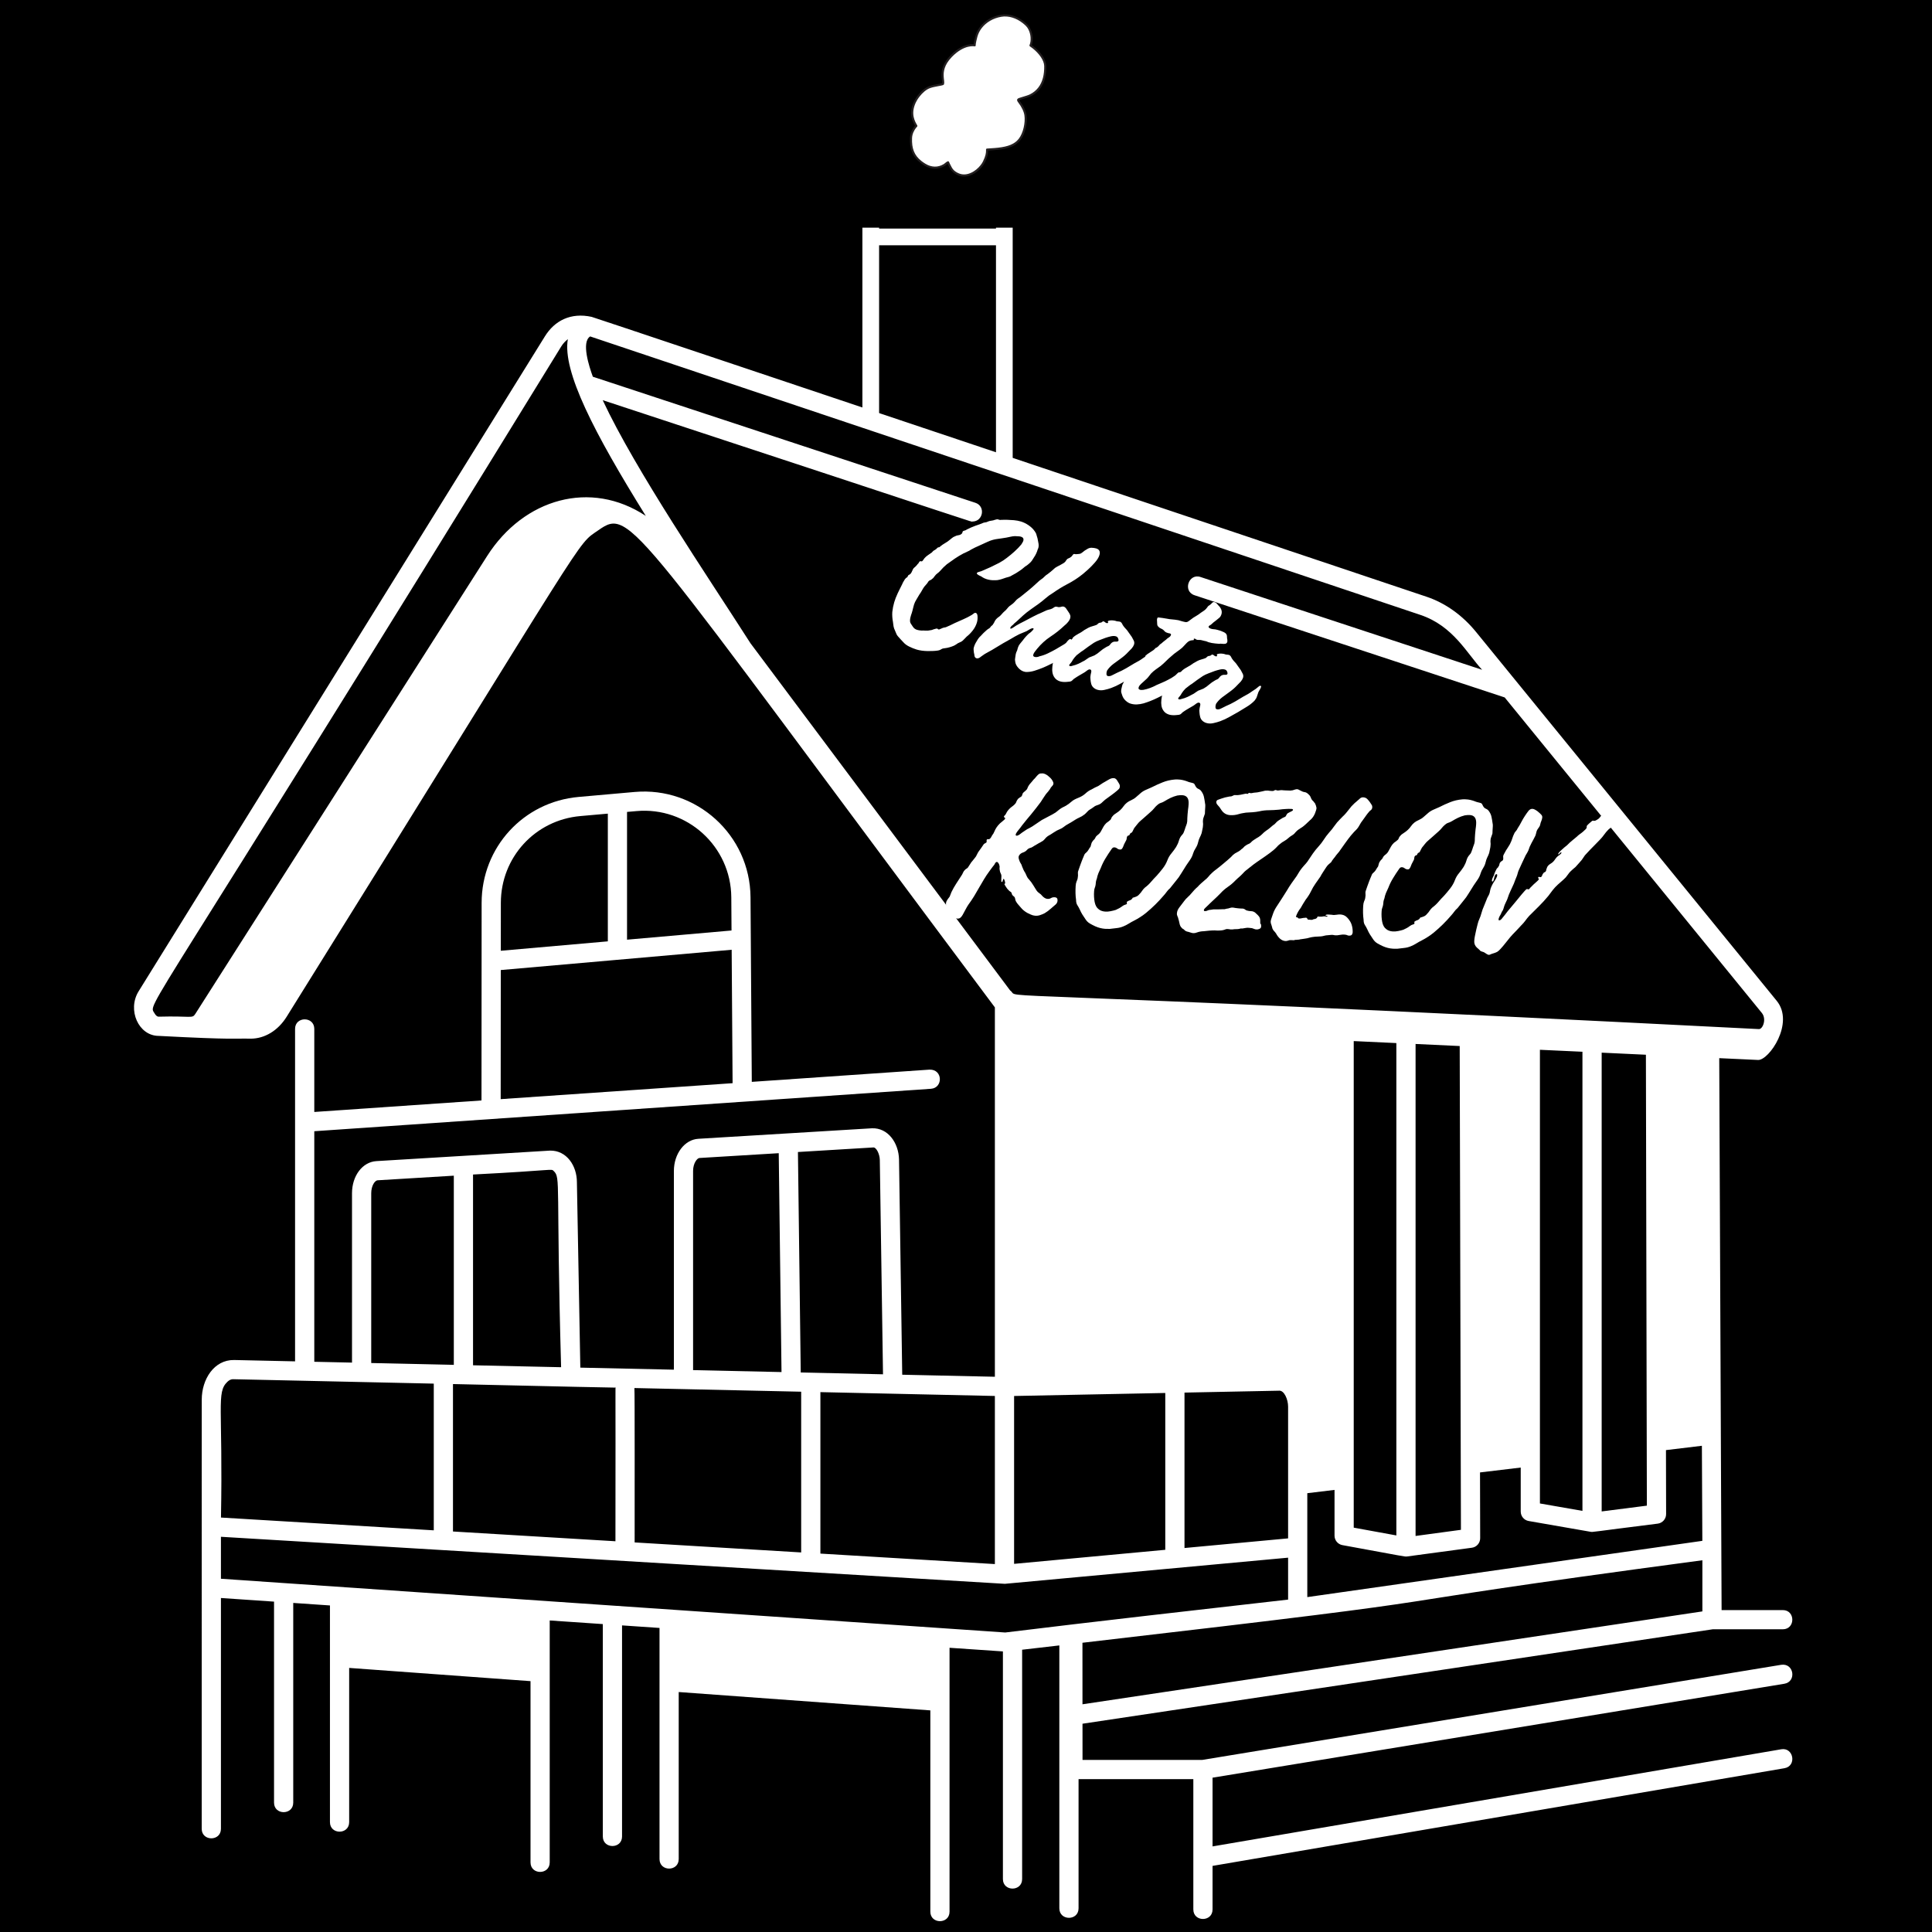 <svg xmlns="http://www.w3.org/2000/svg" xmlns:xlink="http://www.w3.org/1999/xlink" width="500" zoomAndPan="magnify" viewBox="0 0 375 375" height="500" preserveAspectRatio="xMidYMid meet" version="1.0"><defs><g/><clipPath id="73c521df2a"><path d="M 151 2 L 178 2 L 178 35 L 151 35 Z M 151 2 " clip-rule="nonzero"/></clipPath><clipPath id="8da94cd5f5"><path d="M 184.512 12.609 L 163.516 39.395 L 146.934 26.395 L 167.93 -0.391 Z M 184.512 12.609 " clip-rule="nonzero"/></clipPath><clipPath id="94c8b922a2"><path d="M 184.512 12.609 L 163.516 39.395 L 146.934 26.395 L 167.93 -0.391 Z M 184.512 12.609 " clip-rule="nonzero"/></clipPath><clipPath id="af719c97bc"><path d="M 184.512 12.609 L 163.516 39.395 L 146.934 26.395 L 167.93 -0.391 Z M 184.512 12.609 " clip-rule="nonzero"/></clipPath><clipPath id="66011c12ac"><path d="M 151 2 L 179 2 L 179 35 L 151 35 Z M 151 2 " clip-rule="nonzero"/></clipPath><clipPath id="c607ce65c5"><path d="M 184.512 12.609 L 163.516 39.395 L 146.934 26.395 L 167.93 -0.391 Z M 184.512 12.609 " clip-rule="nonzero"/></clipPath><clipPath id="43e2f6162a"><path d="M 184.512 12.609 L 163.516 39.395 L 146.934 26.395 L 167.93 -0.391 Z M 184.512 12.609 " clip-rule="nonzero"/></clipPath><clipPath id="446240df2e"><path d="M 184.512 12.609 L 163.516 39.395 L 146.934 26.395 L 167.93 -0.391 Z M 184.512 12.609 " clip-rule="nonzero"/></clipPath><clipPath id="d5da0fc553"><rect x="0" width="324" y="0" height="374"/></clipPath></defs><rect x="-37.5" width="450" fill="#ffffff" y="-37.5" height="450" fill-opacity="1"/><rect x="-37.5" width="450" fill="#000000" y="-37.5" height="450" fill-opacity="1"/><g transform="matrix(1, 0, 0, 1, 25, 0)"><g clip-path="url(#d5da0fc553)"><path fill="#ffffff" d="M 5.812 201.066 C 20.82 201.859 20.297 201.523 23.645 201.605 C 26.383 201.605 28.965 200.035 30.633 197.359 C 90.812 100.836 86.617 106.082 91.141 102.918 C 97.582 98.418 97.184 100.703 168.105 195.535 L 168.105 267.227 L 150.121 266.832 L 149.5 225.059 C 149.434 221.848 147.359 218.875 144.238 219 L 110.539 221.039 C 107.879 221.203 105.801 223.945 105.801 227.285 L 105.801 265.855 L 87.641 265.457 L 86.977 229.473 C 86.977 226.258 84.98 223.277 81.766 223.332 L 48.066 225.371 C 45.363 225.531 43.324 228.215 43.324 231.613 L 43.324 264.48 L 36.004 264.32 L 36.004 219.57 C 97.363 215.348 139.531 212.445 155.699 211.332 C 158.062 211.168 158.023 207.562 155.445 207.613 L 120.922 209.988 L 120.676 174.152 C 120.586 162.047 110.164 152.668 98.195 153.719 L 87.32 154.684 C 76.59 155.633 68.492 164.469 68.484 175.242 L 68.457 213.598 L 36.004 215.832 L 36.004 199.707 C 36.004 197.242 32.273 197.238 32.273 199.707 C 32.273 215.77 32.273 249.121 32.273 264.238 L 20.43 263.977 C 16.551 263.922 14.16 267.719 14.16 271.672 C 14.152 279.98 14.152 267.375 14.152 354.969 C 14.152 357.434 17.883 357.434 17.883 354.969 L 17.883 310.172 L 28.191 310.875 L 28.191 349.891 C 28.191 352.355 31.918 352.355 31.918 349.891 L 31.918 311.129 L 39.043 311.617 L 39.043 353.672 C 39.043 356.141 42.773 356.141 42.773 353.672 L 42.773 323.742 L 77.973 326.309 L 77.973 361.488 C 77.973 363.953 81.699 363.953 81.699 361.488 L 81.699 314.531 L 92.008 315.234 L 92.008 356.461 C 92.008 358.926 95.738 358.926 95.738 356.461 L 95.738 315.488 L 103.012 315.984 L 103.012 360.84 C 103.012 363.309 106.738 363.309 106.738 360.84 L 106.738 328.422 L 155.578 331.984 L 155.578 371.047 C 155.578 373.512 159.305 373.516 159.305 371.047 L 159.305 319.832 L 169.664 320.539 L 169.664 364.723 C 169.664 367.188 173.395 367.191 173.395 364.723 L 173.395 320.211 L 180.617 319.375 L 180.617 370.398 C 180.617 372.863 184.348 372.867 184.348 370.398 L 184.348 345.328 L 206.625 345.328 L 206.625 370.621 C 206.625 373.086 210.355 373.09 210.355 370.621 L 210.355 362.168 L 321.352 343.211 C 323.793 342.797 323.141 339.105 320.727 339.535 L 210.355 358.387 L 210.355 345.047 L 321.34 326.816 C 323.746 326.418 323.219 322.766 320.734 323.137 L 208.336 341.602 L 185.117 341.602 L 185.113 334.574 L 307.441 316.242 L 321.039 316.242 C 323.504 316.242 323.504 312.516 321.039 312.516 L 309.16 312.516 C 308.535 165.703 308.75 216.34 308.703 205.387 L 316.242 205.738 C 318.336 205.836 323.383 198.578 319.859 194.258 L 261.504 122.668 C 258.852 119.41 255.52 117.039 251.875 115.82 C 223.965 106.461 92.336 62.273 89.84 61.504 C 85.773 60.613 82.652 62.242 80.77 65.277 L 1.902 192.414 C -0.336 196.023 1.887 201.066 5.812 201.066 Z M 98.527 157.434 C 108.352 156.543 116.875 164.262 116.945 174.176 L 116.988 180.609 L 96.707 182.391 L 96.707 157.594 Z M 87.648 158.398 L 92.98 157.926 L 92.98 182.715 L 72.207 184.543 L 72.215 175.25 C 72.223 166.418 78.855 159.176 87.648 158.398 Z M 72.203 188.285 L 117.016 184.348 L 117.195 210.246 L 72.184 213.344 Z M 305.422 299.078 L 228.746 309.996 C 228.746 309.398 228.746 288.84 228.746 289.828 L 234.031 289.188 L 234.031 298.07 C 234.031 298.969 234.672 299.742 235.559 299.906 C 247.883 302.145 247.625 302.184 248.141 302.105 L 260.688 300.414 C 261.613 300.293 262.305 299.496 262.301 298.559 L 262.27 285.797 L 270.172 284.852 L 270.172 293.391 C 270.172 294.297 270.82 295.074 271.715 295.227 L 283.711 297.316 C 284.25 297.402 283.582 297.387 296.762 295.738 C 297.695 295.617 298.395 294.824 298.391 293.879 L 298.363 281.465 L 305.336 280.625 Z M 134.238 301.551 L 134.238 270.211 L 168.105 270.957 C 168.105 272.602 168.105 305.438 168.105 303.586 Z M 94.52 269.336 C 94.402 270.016 94.508 264.953 94.457 299.156 L 62.922 297.262 L 62.922 268.645 C 95.789 269.402 83.52 269.098 94.52 269.336 Z M 98.137 269.418 C 100.246 269.465 126.141 270.035 130.508 270.129 L 130.508 301.328 L 98.184 299.383 C 98.176 292.512 98.219 270.059 98.137 269.418 Z M 294.656 292.246 L 285.883 293.367 L 285.883 204.32 L 294.469 204.723 Z M 258.566 296.938 L 249.762 298.129 L 249.762 202.633 L 258.328 203.035 Z M 237.758 202.074 L 246.031 202.461 L 246.031 298.027 L 237.758 296.516 Z M 273.898 203.762 L 282.152 204.145 L 282.152 293.262 L 273.898 291.82 Z M 171.836 270.961 L 201.18 270.375 L 201.18 300.816 L 171.836 303.543 C 171.836 302.398 171.836 270.223 171.836 270.961 Z M 204.91 270.301 L 223.25 269.934 C 224.266 269.828 225.02 271.645 225.02 273.027 C 225.02 273.688 225.02 299.789 225.02 298.598 L 204.91 300.469 Z M 144.457 222.723 C 145.07 222.602 145.746 223.988 145.77 225.121 L 146.391 266.75 L 130.422 266.398 L 129.879 223.605 Z M 109.527 227.285 C 109.527 225.766 110.324 224.789 110.762 224.766 L 126.152 223.832 L 126.691 266.316 L 109.527 265.938 Z M 82.473 227.297 C 83.887 228.637 82.898 229.496 83.91 265.375 L 66.816 265 L 66.816 227.973 C 82.887 227.152 81.938 226.789 82.473 227.297 Z M 47.055 231.613 C 47.055 230.117 47.781 229.125 48.289 229.094 L 63.086 228.199 L 63.086 264.918 L 47.055 264.562 Z M 19.141 268.203 C 19.488 267.871 19.852 267.703 20.219 267.703 C 37.707 268.09 59.605 268.57 59.195 268.562 L 59.195 297.035 L 17.891 294.555 C 18.293 273.031 16.953 270.289 19.141 268.203 Z M 17.883 298.289 C 32.086 299.141 156.191 306.59 170.039 307.418 C 254.68 299.605 213.039 303.449 225.02 302.344 L 225.02 310.48 C 209.777 312.211 186.504 314.852 170.113 316.867 L 17.883 306.434 C 17.883 305.766 17.883 297.777 17.883 298.289 Z M 185.102 318.859 C 273.102 308.664 228.539 313.125 305.43 302.844 L 305.43 312.773 L 185.109 330.801 Z M 262.68 130.008 L 208.031 112 C 205.734 111.203 204.496 114.762 206.867 115.539 L 267.055 135.371 L 316.973 196.613 C 317.961 197.828 317.121 199.895 316.328 199.742 C 158.375 191.707 173.629 194.121 171.055 192.23 L 120.664 124.852 C 112.32 111.805 98.332 91.277 91.984 77.672 C 169.277 103.109 163.219 101.227 163.742 101.227 C 165.852 101.227 166.328 98.246 164.324 97.594 L 90.07 73.121 C 89.355 71.164 87.789 66.387 89.555 65.301 L 250.691 119.352 C 257.086 121.496 259.727 126.844 262.68 130.008 Z M 83.941 67.238 C 84.301 66.656 84.746 66.207 85.219 65.832 C 84.133 72.055 90.324 84.02 100.348 100.137 C 89.656 93.055 76.672 96.75 69.543 107.934 L 12.898 196.816 C 12.293 197.758 12.145 197.16 5.812 197.336 C 5.422 197.336 5.156 196.961 5.031 196.738 C 3.699 194.348 1.449 201.453 83.941 67.238 Z M 83.941 67.238 " fill-opacity="1" fill-rule="nonzero"/><g fill="#ffffff" fill-opacity="1"><g transform="translate(143.555, 121.374)"><g><path d="M 9.359 4.703 C 8.859 4.547 8.379 4.352 7.922 4.125 C 7.473 3.906 7.113 3.645 6.844 3.344 C 6.656 3.164 6.473 2.973 6.297 2.766 C 6.117 2.566 5.941 2.367 5.766 2.172 C 5.598 1.992 5.477 1.801 5.406 1.594 C 5.332 1.395 5.25 1.195 5.156 1 C 5.02 0.738 4.926 0.457 4.875 0.156 C 4.832 -0.133 4.797 -0.41 4.766 -0.672 C 4.703 -0.992 4.66 -1.316 4.641 -1.641 C 4.617 -1.961 4.617 -2.281 4.641 -2.594 C 4.711 -3.25 4.836 -3.879 5.016 -4.484 C 5.18 -5.035 5.406 -5.613 5.688 -6.219 C 5.844 -6.508 5.984 -6.797 6.109 -7.078 C 6.242 -7.367 6.383 -7.648 6.531 -7.922 C 6.594 -8.066 6.66 -8.211 6.734 -8.359 C 6.816 -8.504 6.906 -8.648 7 -8.797 C 7.02 -8.859 7.055 -8.914 7.109 -8.969 C 7.16 -9.02 7.207 -9.07 7.25 -9.125 C 7.289 -9.188 7.336 -9.227 7.391 -9.25 C 7.453 -9.27 7.5 -9.289 7.531 -9.312 C 7.582 -9.383 7.617 -9.453 7.641 -9.516 C 7.66 -9.586 7.691 -9.648 7.734 -9.703 C 7.828 -9.773 7.91 -9.828 7.984 -9.859 C 8.066 -9.891 8.133 -9.941 8.188 -10.016 C 8.301 -10.148 8.391 -10.297 8.453 -10.453 C 8.516 -10.609 8.578 -10.75 8.641 -10.875 C 8.711 -11 8.785 -11.094 8.859 -11.156 C 8.941 -11.227 9.031 -11.305 9.125 -11.391 C 9.312 -11.566 9.461 -11.738 9.578 -11.906 C 9.68 -11.988 9.738 -12.051 9.75 -12.094 C 9.758 -12.133 9.789 -12.191 9.844 -12.266 C 9.945 -12.41 10.035 -12.473 10.109 -12.453 C 10.141 -12.441 10.16 -12.43 10.172 -12.422 C 10.191 -12.422 10.211 -12.422 10.234 -12.422 C 10.367 -12.379 10.488 -12.445 10.594 -12.625 C 10.707 -12.801 10.805 -12.938 10.891 -13.031 C 11.066 -13.238 11.285 -13.43 11.547 -13.609 C 11.816 -13.785 12.066 -13.957 12.297 -14.125 C 12.379 -14.227 12.469 -14.32 12.562 -14.406 C 12.656 -14.5 12.77 -14.57 12.906 -14.625 C 13.008 -14.688 13.098 -14.75 13.172 -14.812 C 13.242 -14.883 13.316 -14.957 13.391 -15.031 C 13.492 -15.125 13.582 -15.16 13.656 -15.141 C 13.738 -15.129 13.863 -15.207 14.031 -15.375 C 14.27 -15.57 14.535 -15.754 14.828 -15.922 C 15.117 -16.086 15.391 -16.27 15.641 -16.469 C 15.836 -16.613 16.023 -16.766 16.203 -16.922 C 16.379 -17.078 16.57 -17.191 16.781 -17.266 C 17.008 -17.391 17.258 -17.469 17.531 -17.5 C 17.801 -17.539 18.02 -17.66 18.188 -17.859 C 18.227 -17.93 18.254 -18.004 18.266 -18.078 C 18.273 -18.148 18.301 -18.211 18.344 -18.266 C 18.426 -18.316 18.551 -18.363 18.719 -18.406 C 18.883 -18.445 19 -18.504 19.062 -18.578 C 19.352 -18.723 19.641 -18.859 19.922 -18.984 C 20.203 -19.109 20.488 -19.223 20.781 -19.328 C 21.062 -19.41 21.332 -19.504 21.594 -19.609 C 21.863 -19.711 22.125 -19.816 22.375 -19.922 C 22.469 -19.953 22.551 -19.969 22.625 -19.969 C 22.707 -19.977 22.801 -19.992 22.906 -20.016 C 23.051 -20.078 23.18 -20.129 23.297 -20.172 C 23.41 -20.223 23.547 -20.258 23.703 -20.281 C 23.828 -20.301 23.953 -20.32 24.078 -20.344 C 24.211 -20.363 24.344 -20.398 24.469 -20.453 C 24.602 -20.473 24.723 -20.504 24.828 -20.547 C 24.93 -20.586 25.039 -20.594 25.156 -20.562 C 25.289 -20.52 25.391 -20.488 25.453 -20.469 C 25.523 -20.445 25.641 -20.445 25.797 -20.469 C 25.984 -20.488 26.164 -20.492 26.344 -20.484 C 26.52 -20.473 26.703 -20.473 26.891 -20.484 C 27.328 -20.473 27.781 -20.445 28.25 -20.406 C 28.727 -20.363 29.191 -20.273 29.641 -20.141 C 29.898 -20.055 30.145 -19.957 30.375 -19.844 C 30.613 -19.727 30.852 -19.586 31.094 -19.422 C 31.332 -19.254 31.547 -19.082 31.734 -18.906 C 31.922 -18.727 32.102 -18.516 32.281 -18.266 C 32.469 -18.016 32.582 -17.781 32.625 -17.562 C 32.707 -17.332 32.773 -17.102 32.828 -16.875 C 32.879 -16.645 32.926 -16.398 32.969 -16.141 C 33.07 -15.723 33.078 -15.348 32.984 -15.016 C 32.941 -14.91 32.895 -14.797 32.844 -14.672 C 32.801 -14.555 32.766 -14.441 32.734 -14.328 C 32.641 -14.078 32.52 -13.82 32.375 -13.562 C 32.227 -13.312 32.078 -13.07 31.922 -12.844 C 31.785 -12.594 31.617 -12.375 31.422 -12.188 C 31.234 -12.008 31.023 -11.832 30.797 -11.656 C 30.523 -11.5 30.285 -11.32 30.078 -11.125 C 29.867 -10.938 29.633 -10.758 29.375 -10.594 C 29.145 -10.426 28.906 -10.27 28.656 -10.125 C 28.406 -9.977 28.148 -9.836 27.891 -9.703 C 27.648 -9.535 27.391 -9.422 27.109 -9.359 C 26.828 -9.297 26.551 -9.211 26.281 -9.109 C 26 -9.004 25.711 -8.914 25.422 -8.844 C 25.129 -8.77 24.832 -8.738 24.531 -8.75 C 23.977 -8.727 23.441 -8.801 22.922 -8.969 C 22.785 -9.008 22.648 -9.062 22.516 -9.125 C 22.379 -9.195 22.254 -9.266 22.141 -9.328 C 22.016 -9.43 21.875 -9.516 21.719 -9.578 C 21.562 -9.641 21.414 -9.719 21.281 -9.812 C 21.102 -9.926 21.023 -10.023 21.047 -10.109 C 21.078 -10.223 21.203 -10.305 21.422 -10.359 C 21.641 -10.422 21.812 -10.473 21.938 -10.516 C 22.57 -10.805 23.164 -11.066 23.719 -11.297 C 24.289 -11.566 24.848 -11.844 25.391 -12.125 C 25.93 -12.414 26.43 -12.742 26.891 -13.109 C 27.41 -13.504 27.906 -13.914 28.375 -14.344 C 28.852 -14.77 29.289 -15.223 29.688 -15.703 C 29.738 -15.805 29.801 -15.91 29.875 -16.016 C 29.957 -16.129 30.02 -16.254 30.062 -16.391 C 30.188 -16.797 30.039 -17.066 29.625 -17.203 C 29.438 -17.254 29.227 -17.281 29 -17.281 C 28.77 -17.281 28.582 -17.289 28.438 -17.312 C 28.164 -17.301 27.895 -17.266 27.625 -17.203 C 27.352 -17.148 27.082 -17.094 26.812 -17.031 C 26.477 -16.988 26.148 -16.938 25.828 -16.875 C 25.516 -16.82 25.188 -16.773 24.844 -16.734 C 24.281 -16.648 23.719 -16.477 23.156 -16.219 C 22.594 -15.957 22.047 -15.707 21.516 -15.469 C 21.234 -15.352 20.957 -15.227 20.688 -15.094 C 20.426 -14.969 20.176 -14.836 19.938 -14.703 C 19.695 -14.535 19.445 -14.398 19.188 -14.297 C 18.938 -14.191 18.68 -14.07 18.422 -13.938 C 17.848 -13.633 17.301 -13.305 16.781 -12.953 C 16.27 -12.598 15.75 -12.227 15.219 -11.844 C 14.977 -11.645 14.758 -11.445 14.562 -11.25 C 14.363 -11.051 14.172 -10.844 13.984 -10.625 C 13.805 -10.414 13.613 -10.238 13.406 -10.094 C 13.195 -9.945 13.004 -9.75 12.828 -9.5 C 12.785 -9.426 12.723 -9.344 12.641 -9.25 C 12.566 -9.156 12.473 -9.07 12.359 -9 C 12.273 -8.906 12.172 -8.832 12.047 -8.781 C 11.922 -8.738 11.828 -8.688 11.766 -8.625 C 11.672 -8.551 11.602 -8.469 11.562 -8.375 C 11.52 -8.289 11.469 -8.211 11.406 -8.141 C 11.312 -8.016 11.211 -7.898 11.109 -7.797 C 11.004 -7.691 10.906 -7.578 10.812 -7.453 C 10.656 -7.223 10.504 -6.973 10.359 -6.703 C 10.211 -6.43 10.055 -6.188 9.891 -5.969 C 9.723 -5.664 9.535 -5.348 9.328 -5.016 C 9.117 -4.691 8.961 -4.363 8.859 -4.031 C 8.805 -3.844 8.754 -3.648 8.703 -3.453 C 8.66 -3.254 8.609 -3.047 8.547 -2.828 C 8.504 -2.68 8.461 -2.535 8.422 -2.391 C 8.379 -2.254 8.332 -2.117 8.281 -1.984 C 8.238 -1.828 8.191 -1.656 8.141 -1.469 C 8.098 -1.281 8.078 -1.086 8.078 -0.891 C 8.078 -0.672 8.141 -0.469 8.266 -0.281 C 8.391 -0.094 8.516 0.094 8.641 0.281 C 8.828 0.57 9.094 0.77 9.438 0.875 C 9.664 0.945 9.941 0.992 10.266 1.016 C 10.535 1.004 10.82 1.008 11.125 1.031 C 11.438 1.051 11.738 1.023 12.031 0.953 C 12.195 0.941 12.348 0.906 12.484 0.844 C 12.629 0.781 12.781 0.734 12.938 0.703 C 13.125 0.629 13.258 0.609 13.344 0.641 C 13.406 0.648 13.445 0.672 13.469 0.703 C 13.488 0.742 13.523 0.773 13.578 0.797 C 13.691 0.828 13.801 0.805 13.906 0.734 C 14.02 0.672 14.129 0.625 14.234 0.594 C 14.359 0.531 14.484 0.484 14.609 0.453 C 14.742 0.422 14.879 0.395 15.016 0.375 C 15.316 0.258 15.602 0.133 15.875 0 C 16.156 -0.145 16.453 -0.289 16.766 -0.438 C 17.328 -0.695 17.879 -0.941 18.422 -1.172 C 18.973 -1.41 19.531 -1.695 20.094 -2.031 C 20.195 -2.102 20.316 -2.191 20.453 -2.297 C 20.586 -2.41 20.723 -2.445 20.859 -2.406 C 21.066 -2.344 21.176 -2.098 21.188 -1.672 C 21.207 -1.242 21.16 -0.852 21.047 -0.5 C 20.891 0.02 20.629 0.516 20.266 0.984 C 19.898 1.461 19.5 1.867 19.062 2.203 C 18.895 2.359 18.727 2.531 18.562 2.719 C 18.406 2.906 18.219 3.062 18 3.188 C 17.895 3.238 17.789 3.285 17.688 3.328 C 17.582 3.367 17.473 3.422 17.359 3.484 C 17.242 3.566 17.129 3.645 17.016 3.719 C 16.898 3.789 16.773 3.863 16.641 3.938 C 16.367 4.062 16.082 4.164 15.781 4.25 C 15.477 4.344 15.176 4.406 14.875 4.438 C 14.758 4.469 14.656 4.484 14.562 4.484 C 14.477 4.492 14.379 4.523 14.266 4.578 C 14.129 4.648 14.016 4.711 13.922 4.766 C 13.836 4.816 13.695 4.859 13.5 4.891 C 13 4.973 12.344 5.008 11.531 5 C 10.719 4.988 9.992 4.891 9.359 4.703 Z M 9.359 4.703 "/></g></g></g><g fill="#ffffff" fill-opacity="1"><g transform="translate(162.563, 127.168)"><g><path d="M 1.984 0.609 C 1.703 0.523 1.562 0.297 1.562 -0.078 C 1.52 -0.234 1.488 -0.375 1.469 -0.5 C 1.445 -0.625 1.43 -0.781 1.422 -0.969 C 1.391 -1.156 1.406 -1.348 1.469 -1.547 C 1.5 -1.672 1.547 -1.805 1.609 -1.953 C 1.672 -2.109 1.734 -2.238 1.797 -2.344 C 1.941 -2.602 2.094 -2.859 2.25 -3.109 C 2.414 -3.359 2.602 -3.57 2.812 -3.75 C 2.988 -3.938 3.16 -4.117 3.328 -4.297 C 3.504 -4.473 3.695 -4.648 3.906 -4.828 C 4 -4.922 4.156 -5.035 4.375 -5.172 C 4.477 -5.223 4.555 -5.285 4.609 -5.359 C 4.66 -5.441 4.738 -5.539 4.844 -5.656 C 4.895 -5.695 4.957 -5.742 5.031 -5.797 C 5.102 -5.848 5.156 -5.922 5.188 -6.016 C 5.27 -6.109 5.336 -6.211 5.391 -6.328 C 5.441 -6.441 5.5 -6.555 5.562 -6.672 C 5.738 -6.973 6.02 -7.25 6.406 -7.5 C 6.582 -7.645 6.742 -7.805 6.891 -7.984 C 7.047 -8.172 7.203 -8.332 7.359 -8.469 C 7.566 -8.633 7.75 -8.816 7.906 -9.016 C 8.062 -9.223 8.227 -9.398 8.406 -9.547 C 8.613 -9.691 8.805 -9.832 8.984 -9.969 C 9.16 -10.102 9.336 -10.281 9.516 -10.5 C 9.672 -10.695 9.859 -10.867 10.078 -11.016 C 10.305 -11.16 10.523 -11.32 10.734 -11.5 C 11.16 -11.844 11.598 -12.195 12.047 -12.562 C 12.492 -12.926 12.926 -13.301 13.344 -13.688 C 13.539 -13.863 13.734 -14.039 13.922 -14.219 C 14.117 -14.406 14.336 -14.582 14.578 -14.75 C 14.785 -14.883 14.977 -15.047 15.156 -15.234 C 15.344 -15.43 15.551 -15.598 15.781 -15.734 C 15.988 -15.879 16.176 -16.023 16.344 -16.172 C 16.52 -16.316 16.695 -16.469 16.875 -16.625 C 17.07 -16.844 17.305 -17.02 17.578 -17.156 C 17.848 -17.289 18.102 -17.426 18.344 -17.562 C 18.57 -17.688 18.77 -17.801 18.938 -17.906 C 19.113 -18.02 19.258 -18.18 19.375 -18.391 C 19.508 -18.609 19.664 -18.742 19.844 -18.797 C 20.031 -18.859 20.223 -18.977 20.422 -19.156 C 20.473 -19.195 20.523 -19.258 20.578 -19.344 C 20.629 -19.438 20.68 -19.504 20.734 -19.547 C 20.836 -19.641 20.945 -19.664 21.062 -19.625 C 21.176 -19.594 21.301 -19.586 21.438 -19.609 C 21.602 -19.617 21.773 -19.633 21.953 -19.656 C 22.129 -19.676 22.297 -19.754 22.453 -19.891 C 22.785 -20.18 23.164 -20.441 23.594 -20.672 C 23.844 -20.805 24.109 -20.863 24.391 -20.844 C 24.68 -20.832 24.953 -20.789 25.203 -20.719 C 25.828 -20.531 26.035 -20.094 25.828 -19.406 C 25.691 -18.969 25.406 -18.5 24.969 -18 C 24.531 -17.5 24.082 -17.039 23.625 -16.625 C 23.164 -16.207 22.844 -15.926 22.656 -15.781 C 21.727 -15.031 20.754 -14.391 19.734 -13.859 C 18.711 -13.328 17.723 -12.723 16.766 -12.047 C 16.297 -11.773 15.844 -11.445 15.406 -11.062 C 14.977 -10.688 14.551 -10.344 14.125 -10.031 C 13.625 -9.688 13.086 -9.305 12.516 -8.891 C 11.941 -8.484 11.441 -8.086 11.016 -7.703 C 10.547 -7.273 10.129 -6.891 9.766 -6.547 C 9.641 -6.441 9.516 -6.336 9.391 -6.234 C 9.273 -6.141 9.172 -6.031 9.078 -5.906 C 9.004 -5.863 8.898 -5.781 8.766 -5.656 C 8.641 -5.531 8.562 -5.414 8.531 -5.312 C 8.508 -5.227 8.523 -5.176 8.578 -5.156 C 8.691 -5.125 8.879 -5.203 9.141 -5.391 C 9.398 -5.578 9.57 -5.691 9.656 -5.734 C 9.906 -5.891 10.164 -6.035 10.438 -6.172 C 10.707 -6.316 10.984 -6.457 11.266 -6.594 C 11.773 -6.863 12.336 -7.16 12.953 -7.484 C 13.578 -7.805 14.156 -8.078 14.688 -8.297 C 14.883 -8.379 15.098 -8.477 15.328 -8.594 C 15.555 -8.707 15.789 -8.789 16.031 -8.844 C 16.156 -8.863 16.273 -8.895 16.391 -8.938 C 16.504 -8.977 16.613 -9.023 16.719 -9.078 C 16.852 -9.16 16.973 -9.238 17.078 -9.312 C 17.18 -9.395 17.305 -9.426 17.453 -9.406 C 17.547 -9.406 17.641 -9.391 17.734 -9.359 C 17.836 -9.328 17.93 -9.316 18.016 -9.328 C 18.172 -9.328 18.32 -9.352 18.469 -9.406 C 18.625 -9.457 18.77 -9.461 18.906 -9.422 C 19.125 -9.348 19.305 -9.188 19.453 -8.938 C 19.609 -8.695 19.738 -8.504 19.844 -8.359 C 19.988 -8.16 20.094 -7.969 20.156 -7.781 C 20.219 -7.602 20.223 -7.41 20.172 -7.203 C 20.078 -6.91 19.926 -6.645 19.719 -6.406 C 19.52 -6.164 19.297 -5.945 19.047 -5.75 C 18.203 -4.945 17.297 -4.227 16.328 -3.594 C 15.367 -2.957 14.504 -2.172 13.734 -1.234 C 13.648 -1.109 13.52 -0.941 13.344 -0.734 C 13.176 -0.523 13.066 -0.336 13.016 -0.172 C 12.961 0.016 12.969 0.141 13.031 0.203 C 13.102 0.266 13.172 0.305 13.234 0.328 C 13.391 0.379 13.562 0.391 13.75 0.359 C 13.938 0.328 14.086 0.281 14.203 0.219 C 14.754 0.094 15.301 -0.098 15.844 -0.359 C 16.383 -0.617 16.895 -0.883 17.375 -1.156 C 17.852 -1.438 18.328 -1.719 18.797 -2 C 19.273 -2.281 19.742 -2.57 20.203 -2.875 C 20.68 -3.176 21.113 -3.508 21.5 -3.875 C 21.602 -3.977 21.711 -4.062 21.828 -4.125 C 21.953 -4.188 22.055 -4.207 22.141 -4.188 C 22.305 -4.133 22.336 -3.926 22.234 -3.562 C 22.16 -3.344 22.078 -3.133 21.984 -2.938 C 21.891 -2.738 21.797 -2.531 21.703 -2.312 C 21.598 -2.051 21.5 -1.844 21.406 -1.688 C 21.32 -1.539 21.172 -1.363 20.953 -1.156 C 20.492 -0.82 20.004 -0.469 19.484 -0.094 C 18.961 0.27 18.441 0.602 17.922 0.906 C 17.43 1.195 16.914 1.473 16.375 1.734 C 15.844 2.004 15.312 2.25 14.781 2.469 C 14.27 2.676 13.742 2.863 13.203 3.031 C 12.672 3.195 12.133 3.273 11.594 3.266 C 11.457 3.254 11.305 3.223 11.141 3.172 C 10.773 3.066 10.414 2.82 10.062 2.438 C 9.719 2.051 9.523 1.645 9.484 1.219 C 9.43 0.988 9.43 0.754 9.484 0.516 C 9.535 0.273 9.57 0.035 9.594 -0.203 C 9.625 -0.305 9.656 -0.414 9.688 -0.531 C 9.707 -0.602 9.77 -0.742 9.875 -0.953 C 9.895 -1.047 9.922 -1.145 9.953 -1.25 C 9.992 -1.363 10.023 -1.461 10.047 -1.547 C 10.129 -1.797 10.258 -2.023 10.438 -2.234 C 10.625 -2.453 10.797 -2.66 10.953 -2.859 C 11.305 -3.348 11.707 -3.797 12.156 -4.203 C 12.238 -4.234 12.391 -4.348 12.609 -4.547 C 12.828 -4.754 12.973 -4.922 13.047 -5.047 C 13.078 -5.129 13.055 -5.188 12.984 -5.219 C 12.836 -5.258 12.609 -5.191 12.297 -5.016 C 11.984 -4.848 11.781 -4.727 11.688 -4.656 C 11.438 -4.562 11.188 -4.457 10.938 -4.344 C 10.695 -4.227 10.473 -4.133 10.266 -4.062 C 9.984 -3.926 9.707 -3.781 9.438 -3.625 C 9.164 -3.469 8.898 -3.312 8.641 -3.156 C 8.129 -2.875 7.629 -2.594 7.141 -2.312 C 6.648 -2.031 6.164 -1.738 5.688 -1.438 C 5.227 -1.145 4.758 -0.875 4.281 -0.625 C 3.801 -0.383 3.336 -0.094 2.891 0.25 C 2.535 0.562 2.234 0.68 1.984 0.609 Z M 1.984 0.609 "/></g></g></g><g fill="#ffffff" fill-opacity="1"><g transform="translate(176.737, 131.488)"><g><path d="M 4.016 0.766 C 3.578 0.629 3.238 0.406 3 0.094 C 2.758 -0.219 2.609 -0.562 2.547 -0.938 C 2.484 -1.312 2.477 -1.711 2.531 -2.141 C 2.582 -2.566 2.656 -2.945 2.75 -3.281 C 2.844 -3.582 2.961 -3.836 3.109 -4.047 C 3.254 -4.254 3.398 -4.473 3.547 -4.703 C 3.617 -4.828 3.68 -4.953 3.734 -5.078 C 3.785 -5.203 3.859 -5.316 3.953 -5.422 C 4.055 -5.523 4.148 -5.625 4.234 -5.719 C 4.316 -5.812 4.398 -5.898 4.484 -5.984 C 4.703 -6.191 4.93 -6.426 5.172 -6.688 C 5.242 -6.789 5.336 -6.91 5.453 -7.047 C 5.578 -7.191 5.703 -7.305 5.828 -7.391 C 5.93 -7.453 6.008 -7.473 6.062 -7.453 C 6.094 -7.441 6.117 -7.414 6.141 -7.375 C 6.16 -7.344 6.176 -7.32 6.188 -7.312 C 6.281 -7.289 6.348 -7.344 6.391 -7.469 C 6.43 -7.594 6.492 -7.703 6.578 -7.797 C 6.773 -7.973 7.008 -8.141 7.281 -8.297 C 7.551 -8.453 7.828 -8.609 8.109 -8.766 C 8.316 -8.922 8.535 -9.07 8.766 -9.219 C 8.992 -9.363 9.234 -9.5 9.484 -9.625 C 9.734 -9.758 10.004 -9.863 10.297 -9.938 C 10.598 -10.02 10.867 -10.109 11.109 -10.203 C 11.211 -10.266 11.301 -10.336 11.375 -10.422 C 11.445 -10.504 11.531 -10.555 11.625 -10.578 C 11.695 -10.617 11.77 -10.633 11.844 -10.625 C 11.926 -10.625 12 -10.645 12.062 -10.688 C 12.133 -10.727 12.203 -10.773 12.266 -10.828 C 12.328 -10.891 12.398 -10.906 12.484 -10.875 C 12.566 -10.852 12.656 -10.801 12.75 -10.719 C 12.844 -10.633 12.945 -10.578 13.062 -10.547 C 13.219 -10.504 13.32 -10.555 13.375 -10.703 C 13.375 -10.734 13.352 -10.758 13.312 -10.781 C 13.281 -10.801 13.273 -10.836 13.297 -10.891 C 13.316 -10.953 13.391 -10.992 13.516 -11.016 C 13.648 -11.055 13.82 -11.078 14.031 -11.078 C 14.25 -11.078 14.41 -11.062 14.516 -11.031 C 14.598 -11.031 14.68 -11.016 14.766 -10.984 C 14.848 -10.961 14.93 -10.938 15.016 -10.906 C 15.117 -10.875 15.207 -10.863 15.281 -10.875 C 15.363 -10.852 15.43 -10.844 15.484 -10.844 C 15.547 -10.844 15.609 -10.832 15.672 -10.812 C 15.754 -10.789 15.836 -10.727 15.922 -10.625 C 15.992 -10.551 16.055 -10.453 16.109 -10.328 C 16.16 -10.211 16.234 -10.094 16.328 -9.969 C 16.43 -9.82 16.547 -9.68 16.672 -9.547 C 16.797 -9.422 16.91 -9.297 17.016 -9.172 C 17.16 -8.973 17.312 -8.758 17.469 -8.531 C 17.633 -8.301 17.789 -8.082 17.938 -7.875 C 18.082 -7.633 18.211 -7.391 18.328 -7.141 C 18.441 -6.898 18.457 -6.645 18.375 -6.375 C 18.289 -6.125 18.141 -5.875 17.922 -5.625 C 17.703 -5.383 17.484 -5.16 17.266 -4.953 C 17.047 -4.711 16.812 -4.484 16.562 -4.266 C 16.32 -4.055 16.07 -3.859 15.812 -3.672 C 15.332 -3.336 14.848 -2.984 14.359 -2.609 C 13.867 -2.234 13.461 -1.805 13.141 -1.328 C 13.129 -1.273 13.109 -1.203 13.078 -1.109 C 13.035 -0.984 13.02 -0.82 13.031 -0.625 C 13.051 -0.426 13.129 -0.312 13.266 -0.281 C 13.516 -0.195 13.82 -0.254 14.188 -0.453 C 14.551 -0.648 14.852 -0.801 15.094 -0.906 C 15.688 -1.156 16.266 -1.441 16.828 -1.766 C 17.391 -2.086 17.945 -2.422 18.5 -2.766 C 18.781 -2.91 19.055 -3.062 19.328 -3.219 C 19.609 -3.383 19.883 -3.566 20.156 -3.766 C 20.414 -3.922 20.645 -4.07 20.844 -4.219 C 21.07 -4.383 21.258 -4.535 21.406 -4.672 C 21.551 -4.805 21.68 -4.852 21.797 -4.812 C 21.891 -4.789 21.91 -4.703 21.859 -4.547 C 21.805 -4.379 21.711 -4.191 21.578 -3.984 C 21.453 -3.785 21.379 -3.656 21.359 -3.594 C 21.254 -3.301 21.16 -3.02 21.078 -2.75 C 20.992 -2.477 20.836 -2.207 20.609 -1.938 C 20.16 -1.477 19.641 -1.07 19.047 -0.719 C 18.461 -0.375 17.914 -0.039 17.406 0.281 C 16.852 0.594 16.297 0.906 15.734 1.219 C 15.172 1.539 14.578 1.816 13.953 2.047 C 13.555 2.191 13.113 2.316 12.625 2.422 C 12.145 2.535 11.688 2.523 11.25 2.391 C 10.969 2.305 10.719 2.164 10.5 1.969 C 10.281 1.758 10.133 1.516 10.062 1.234 C 9.988 0.961 9.941 0.672 9.922 0.359 C 9.879 0.109 9.891 -0.176 9.953 -0.5 C 9.992 -0.625 10.035 -0.816 10.078 -1.078 C 10.117 -1.336 10.047 -1.492 9.859 -1.547 C 9.703 -1.598 9.484 -1.516 9.203 -1.297 C 8.922 -1.078 8.734 -0.945 8.641 -0.906 C 8.316 -0.727 8.004 -0.547 7.703 -0.359 C 7.398 -0.18 7.098 0.008 6.797 0.219 C 6.691 0.281 6.594 0.363 6.5 0.469 C 6.406 0.57 6.305 0.656 6.203 0.719 C 6.055 0.789 5.898 0.828 5.734 0.828 C 5.566 0.836 5.398 0.852 5.234 0.875 C 4.773 0.906 4.367 0.867 4.016 0.766 Z M 5.922 -2.203 C 6.055 -2.16 6.242 -2.188 6.484 -2.281 C 6.859 -2.363 7.25 -2.5 7.656 -2.688 C 8.062 -2.883 8.441 -3.082 8.797 -3.281 C 8.961 -3.383 9.113 -3.488 9.25 -3.594 C 9.383 -3.695 9.523 -3.789 9.672 -3.875 C 9.859 -3.957 10.035 -4.023 10.203 -4.078 C 10.379 -4.141 10.547 -4.207 10.703 -4.281 C 11.109 -4.508 11.473 -4.77 11.797 -5.062 C 12.129 -5.352 12.488 -5.609 12.875 -5.828 C 13.07 -5.953 13.238 -6.035 13.375 -6.078 C 13.508 -6.129 13.641 -6.242 13.766 -6.422 C 13.848 -6.547 13.957 -6.66 14.094 -6.766 C 14.238 -6.867 14.398 -6.93 14.578 -6.953 C 14.691 -6.941 14.844 -6.941 15.031 -6.953 C 15.219 -6.973 15.328 -7.039 15.359 -7.156 C 15.391 -7.258 15.363 -7.406 15.281 -7.594 C 15.207 -7.789 15.062 -7.922 14.844 -7.984 C 14.57 -8.066 14.238 -8.062 13.844 -7.969 C 13.457 -7.875 13.129 -7.781 12.859 -7.688 C 12.453 -7.539 12.051 -7.391 11.656 -7.234 C 11.258 -7.086 10.898 -6.914 10.578 -6.719 C 9.828 -6.219 9.117 -5.711 8.453 -5.203 C 8.234 -5.078 8.023 -4.93 7.828 -4.766 C 7.629 -4.609 7.426 -4.453 7.219 -4.297 C 6.926 -3.992 6.691 -3.707 6.516 -3.438 C 6.367 -3.145 6.176 -2.867 5.938 -2.609 C 5.875 -2.555 5.828 -2.484 5.797 -2.391 C 5.773 -2.305 5.816 -2.242 5.922 -2.203 Z M 5.922 -2.203 "/></g></g></g><g fill="#ffffff" fill-opacity="1"><g transform="translate(189.877, 135.494)"><g><path d="M 4.562 1.078 C 4.25 0.984 3.938 0.797 3.625 0.516 C 3.312 0.234 3.086 -0.102 2.953 -0.5 C 2.879 -0.727 2.816 -0.914 2.766 -1.062 C 2.723 -1.219 2.723 -1.426 2.766 -1.688 C 2.805 -1.832 2.836 -1.969 2.859 -2.094 C 2.891 -2.227 2.922 -2.359 2.953 -2.484 C 2.992 -2.617 3.051 -2.742 3.125 -2.859 C 3.195 -2.973 3.242 -3.07 3.266 -3.156 C 3.297 -3.25 3.312 -3.32 3.312 -3.375 C 3.312 -3.438 3.32 -3.508 3.344 -3.594 C 3.438 -3.883 3.617 -4.082 3.891 -4.188 C 4.055 -4.25 4.18 -4.316 4.266 -4.391 C 4.305 -4.441 4.332 -4.477 4.344 -4.5 C 4.352 -4.52 4.348 -4.539 4.328 -4.562 C 4.305 -4.582 4.285 -4.629 4.266 -4.703 C 4.273 -4.734 4.27 -4.758 4.25 -4.781 C 4.238 -4.801 4.238 -4.828 4.25 -4.859 C 4.258 -4.891 4.281 -4.914 4.312 -4.938 C 4.344 -4.969 4.379 -4.992 4.422 -5.016 C 4.473 -5.098 4.504 -5.18 4.516 -5.266 C 4.523 -5.348 4.551 -5.414 4.594 -5.469 C 4.664 -5.5 4.742 -5.523 4.828 -5.547 C 4.91 -5.566 4.988 -5.598 5.062 -5.641 C 5.176 -5.723 5.258 -5.82 5.312 -5.938 C 5.375 -6.062 5.469 -6.148 5.594 -6.203 C 5.664 -6.234 5.719 -6.258 5.75 -6.281 C 5.789 -6.301 5.848 -6.344 5.922 -6.406 C 6.004 -6.477 6.094 -6.539 6.188 -6.594 C 6.289 -6.656 6.375 -6.723 6.438 -6.797 C 6.719 -7.078 6.973 -7.301 7.203 -7.469 C 7.242 -7.508 7.32 -7.566 7.438 -7.641 C 7.551 -7.711 7.617 -7.789 7.641 -7.875 C 7.672 -7.945 7.672 -7.988 7.641 -8 C 7.609 -8.008 7.578 -8.016 7.547 -8.016 C 7.523 -8.016 7.5 -8.016 7.469 -8.016 C 7.406 -8.035 7.379 -8.055 7.391 -8.078 C 7.422 -8.191 7.566 -8.344 7.828 -8.531 C 8.098 -8.727 8.375 -8.91 8.656 -9.078 C 8.938 -9.254 9.098 -9.367 9.141 -9.422 C 9.18 -9.453 9.227 -9.5 9.281 -9.562 C 9.332 -9.625 9.379 -9.676 9.422 -9.719 C 9.504 -9.758 9.578 -9.789 9.641 -9.812 C 9.703 -9.844 9.758 -9.883 9.812 -9.938 C 9.926 -10.02 10.031 -10.125 10.125 -10.25 C 10.227 -10.383 10.352 -10.488 10.5 -10.562 C 10.656 -10.707 10.805 -10.836 10.953 -10.953 C 11.109 -11.066 11.27 -11.191 11.438 -11.328 C 11.57 -11.473 11.75 -11.613 11.969 -11.75 C 12.195 -11.883 12.344 -12.051 12.406 -12.25 C 12.445 -12.383 12.375 -12.484 12.188 -12.547 C 12.125 -12.555 12.062 -12.566 12 -12.578 C 11.945 -12.586 11.867 -12.609 11.766 -12.641 C 11.703 -12.66 11.645 -12.68 11.594 -12.703 C 11.539 -12.734 11.488 -12.754 11.438 -12.766 C 11.281 -12.848 11.125 -12.988 10.969 -13.188 C 10.82 -13.32 10.648 -13.426 10.453 -13.5 C 10.254 -13.582 10.086 -13.703 9.953 -13.859 C 9.816 -13.984 9.742 -14.148 9.734 -14.359 C 9.723 -14.578 9.711 -14.781 9.703 -14.969 C 9.691 -15.062 9.688 -15.148 9.688 -15.234 C 9.695 -15.328 9.719 -15.414 9.75 -15.5 C 9.781 -15.602 9.867 -15.648 10.016 -15.641 C 10.273 -15.617 10.523 -15.586 10.766 -15.547 C 11.016 -15.504 11.27 -15.461 11.531 -15.422 C 11.945 -15.336 12.32 -15.285 12.656 -15.266 C 13 -15.242 13.398 -15.191 13.859 -15.109 C 14.023 -15.055 14.27 -14.984 14.594 -14.891 C 14.914 -14.805 15.164 -14.754 15.344 -14.734 C 15.508 -14.742 15.664 -14.801 15.812 -14.906 C 15.969 -15.008 16.113 -15.117 16.25 -15.234 C 16.57 -15.492 16.906 -15.719 17.25 -15.906 C 17.594 -16.102 17.922 -16.328 18.234 -16.578 C 18.379 -16.68 18.535 -16.785 18.703 -16.891 C 18.879 -17.004 19.039 -17.133 19.188 -17.281 C 19.219 -17.32 19.258 -17.375 19.312 -17.438 C 19.363 -17.5 19.414 -17.562 19.469 -17.625 C 19.52 -17.738 19.594 -17.828 19.688 -17.891 C 19.789 -17.953 19.883 -18.016 19.969 -18.078 C 20.113 -18.18 20.254 -18.312 20.391 -18.469 C 20.523 -18.625 20.691 -18.672 20.891 -18.609 C 21.035 -18.566 21.172 -18.477 21.297 -18.344 C 21.422 -18.207 21.523 -18.086 21.609 -17.984 C 21.867 -17.742 22.055 -17.473 22.172 -17.172 C 22.285 -16.867 22.297 -16.566 22.203 -16.266 C 22.109 -15.961 21.969 -15.734 21.781 -15.578 C 21.602 -15.422 21.406 -15.258 21.188 -15.094 C 20.988 -14.957 20.805 -14.816 20.641 -14.672 C 20.473 -14.535 20.312 -14.391 20.156 -14.234 C 20.07 -14.191 19.984 -14.141 19.891 -14.078 C 19.797 -14.023 19.738 -13.957 19.719 -13.875 C 19.688 -13.789 19.723 -13.707 19.828 -13.625 C 19.93 -13.551 20.035 -13.5 20.141 -13.469 C 20.305 -13.414 20.457 -13.383 20.594 -13.375 C 20.727 -13.375 20.879 -13.359 21.047 -13.328 C 21.16 -13.316 21.289 -13.285 21.438 -13.234 C 21.594 -13.191 21.754 -13.145 21.922 -13.094 C 22.066 -13.051 22.289 -12.961 22.594 -12.828 C 22.895 -12.691 23.094 -12.531 23.188 -12.344 C 23.258 -12.207 23.289 -12.051 23.281 -11.875 C 23.281 -11.695 23.301 -11.523 23.344 -11.359 C 23.363 -11.148 23.363 -11 23.344 -10.906 C 23.27 -10.688 23.129 -10.562 22.922 -10.531 C 22.723 -10.508 22.531 -10.508 22.344 -10.531 C 22.156 -10.562 21.953 -10.562 21.734 -10.531 C 21.504 -10.551 21.27 -10.57 21.031 -10.594 C 20.789 -10.625 20.555 -10.656 20.328 -10.688 C 20.211 -10.727 20.109 -10.754 20.016 -10.766 C 19.922 -10.773 19.828 -10.797 19.734 -10.828 C 19.66 -10.848 19.582 -10.879 19.5 -10.922 C 19.414 -10.961 19.32 -11 19.219 -11.031 C 19.125 -11.062 19 -11.086 18.844 -11.109 C 18.695 -11.141 18.57 -11.172 18.469 -11.203 C 18.375 -11.234 18.285 -11.254 18.203 -11.266 C 18.117 -11.285 18.039 -11.289 17.969 -11.281 C 17.883 -11.281 17.797 -11.281 17.703 -11.281 C 17.609 -11.281 17.523 -11.289 17.453 -11.312 C 17.367 -11.332 17.305 -11.363 17.266 -11.406 C 17.234 -11.445 17.16 -11.484 17.047 -11.516 C 16.922 -11.555 16.852 -11.551 16.844 -11.5 C 16.832 -11.469 16.832 -11.43 16.844 -11.391 C 16.852 -11.359 16.852 -11.328 16.844 -11.297 C 16.832 -11.242 16.723 -11.219 16.516 -11.219 C 16.117 -11.195 15.766 -11.02 15.453 -10.688 C 15.141 -10.363 14.852 -10.062 14.594 -9.781 C 14.25 -9.488 13.895 -9.219 13.531 -8.969 C 13.176 -8.727 12.836 -8.457 12.516 -8.156 C 12.141 -7.844 11.785 -7.52 11.453 -7.188 C 11.129 -6.852 10.773 -6.531 10.391 -6.219 C 10.078 -5.988 9.766 -5.766 9.453 -5.547 C 9.141 -5.328 8.832 -5.062 8.531 -4.75 C 8.395 -4.582 8.266 -4.414 8.141 -4.25 C 8.016 -4.082 7.867 -3.914 7.703 -3.75 C 7.523 -3.594 7.344 -3.426 7.156 -3.25 C 6.969 -3.082 6.789 -2.922 6.625 -2.766 C 6.531 -2.68 6.438 -2.582 6.344 -2.469 C 6.25 -2.363 6.18 -2.238 6.141 -2.094 C 6.047 -1.852 6.133 -1.691 6.406 -1.609 C 6.52 -1.578 6.629 -1.566 6.734 -1.578 C 6.848 -1.586 6.953 -1.594 7.047 -1.594 C 7.492 -1.676 7.926 -1.797 8.344 -1.953 C 8.77 -2.109 9.18 -2.297 9.578 -2.516 C 9.961 -2.68 10.348 -2.848 10.734 -3.016 C 11.129 -3.18 11.508 -3.363 11.875 -3.562 C 12.301 -3.77 12.703 -4.008 13.078 -4.281 C 13.461 -4.551 13.848 -4.805 14.234 -5.047 C 14.629 -5.273 15.008 -5.508 15.375 -5.75 C 15.738 -6 16.109 -6.223 16.484 -6.422 C 16.617 -6.453 16.719 -6.461 16.781 -6.453 C 16.852 -6.422 16.863 -6.32 16.812 -6.156 C 16.738 -5.906 16.641 -5.672 16.516 -5.453 C 16.391 -5.234 16.273 -5.004 16.172 -4.766 C 16.098 -4.586 16.031 -4.398 15.969 -4.203 C 15.906 -4.016 15.785 -3.828 15.609 -3.641 C 15.461 -3.473 15.297 -3.32 15.109 -3.188 C 14.922 -3.051 14.734 -2.922 14.547 -2.797 C 14.16 -2.547 13.77 -2.289 13.375 -2.031 C 12.977 -1.781 12.586 -1.535 12.203 -1.297 C 11.391 -0.836 10.555 -0.406 9.703 0 C 8.859 0.414 7.984 0.758 7.078 1.031 C 6.672 1.145 6.25 1.211 5.812 1.234 C 5.383 1.254 4.969 1.203 4.562 1.078 Z M 4.562 1.078 "/></g></g></g><g fill="#ffffff" fill-opacity="1"><g transform="translate(197.894, 137.937)"><g><path d="M 4.016 0.766 C 3.578 0.629 3.238 0.406 3 0.094 C 2.758 -0.219 2.609 -0.562 2.547 -0.938 C 2.484 -1.312 2.477 -1.711 2.531 -2.141 C 2.582 -2.566 2.656 -2.945 2.75 -3.281 C 2.844 -3.582 2.961 -3.836 3.109 -4.047 C 3.254 -4.254 3.398 -4.473 3.547 -4.703 C 3.617 -4.828 3.68 -4.953 3.734 -5.078 C 3.785 -5.203 3.859 -5.316 3.953 -5.422 C 4.055 -5.523 4.148 -5.625 4.234 -5.719 C 4.316 -5.812 4.398 -5.898 4.484 -5.984 C 4.703 -6.191 4.93 -6.426 5.172 -6.688 C 5.242 -6.789 5.336 -6.91 5.453 -7.047 C 5.578 -7.191 5.703 -7.305 5.828 -7.391 C 5.93 -7.453 6.008 -7.473 6.062 -7.453 C 6.094 -7.441 6.117 -7.414 6.141 -7.375 C 6.16 -7.344 6.176 -7.32 6.188 -7.312 C 6.281 -7.289 6.348 -7.344 6.391 -7.469 C 6.43 -7.594 6.492 -7.703 6.578 -7.797 C 6.773 -7.973 7.008 -8.141 7.281 -8.297 C 7.551 -8.453 7.828 -8.609 8.109 -8.766 C 8.316 -8.922 8.535 -9.07 8.766 -9.219 C 8.992 -9.363 9.234 -9.5 9.484 -9.625 C 9.734 -9.758 10.004 -9.863 10.297 -9.938 C 10.598 -10.02 10.867 -10.109 11.109 -10.203 C 11.211 -10.266 11.301 -10.336 11.375 -10.422 C 11.445 -10.504 11.531 -10.555 11.625 -10.578 C 11.695 -10.617 11.77 -10.633 11.844 -10.625 C 11.926 -10.625 12 -10.645 12.062 -10.688 C 12.133 -10.727 12.203 -10.773 12.266 -10.828 C 12.328 -10.891 12.398 -10.906 12.484 -10.875 C 12.566 -10.852 12.656 -10.801 12.75 -10.719 C 12.844 -10.633 12.945 -10.578 13.062 -10.547 C 13.219 -10.504 13.32 -10.555 13.375 -10.703 C 13.375 -10.734 13.352 -10.758 13.312 -10.781 C 13.281 -10.801 13.273 -10.836 13.297 -10.891 C 13.316 -10.953 13.391 -10.992 13.516 -11.016 C 13.648 -11.055 13.82 -11.078 14.031 -11.078 C 14.25 -11.078 14.41 -11.062 14.516 -11.031 C 14.598 -11.031 14.68 -11.016 14.766 -10.984 C 14.848 -10.961 14.93 -10.938 15.016 -10.906 C 15.117 -10.875 15.207 -10.863 15.281 -10.875 C 15.363 -10.852 15.43 -10.844 15.484 -10.844 C 15.547 -10.844 15.609 -10.832 15.672 -10.812 C 15.754 -10.789 15.836 -10.727 15.922 -10.625 C 15.992 -10.551 16.055 -10.453 16.109 -10.328 C 16.16 -10.211 16.234 -10.094 16.328 -9.969 C 16.43 -9.82 16.547 -9.68 16.672 -9.547 C 16.797 -9.422 16.91 -9.297 17.016 -9.172 C 17.16 -8.973 17.312 -8.758 17.469 -8.531 C 17.633 -8.301 17.789 -8.082 17.938 -7.875 C 18.082 -7.633 18.211 -7.391 18.328 -7.141 C 18.441 -6.898 18.457 -6.645 18.375 -6.375 C 18.289 -6.125 18.141 -5.875 17.922 -5.625 C 17.703 -5.383 17.484 -5.16 17.266 -4.953 C 17.047 -4.711 16.812 -4.484 16.562 -4.266 C 16.32 -4.055 16.07 -3.859 15.812 -3.672 C 15.332 -3.336 14.848 -2.984 14.359 -2.609 C 13.867 -2.234 13.461 -1.805 13.141 -1.328 C 13.129 -1.273 13.109 -1.203 13.078 -1.109 C 13.035 -0.984 13.02 -0.82 13.031 -0.625 C 13.051 -0.426 13.129 -0.312 13.266 -0.281 C 13.516 -0.195 13.82 -0.254 14.188 -0.453 C 14.551 -0.648 14.852 -0.801 15.094 -0.906 C 15.688 -1.156 16.266 -1.441 16.828 -1.766 C 17.391 -2.086 17.945 -2.422 18.5 -2.766 C 18.781 -2.91 19.055 -3.062 19.328 -3.219 C 19.609 -3.383 19.883 -3.566 20.156 -3.766 C 20.414 -3.922 20.645 -4.07 20.844 -4.219 C 21.07 -4.383 21.258 -4.535 21.406 -4.672 C 21.551 -4.805 21.68 -4.852 21.797 -4.812 C 21.891 -4.789 21.91 -4.703 21.859 -4.547 C 21.805 -4.379 21.711 -4.191 21.578 -3.984 C 21.453 -3.785 21.379 -3.656 21.359 -3.594 C 21.254 -3.301 21.16 -3.02 21.078 -2.75 C 20.992 -2.477 20.836 -2.207 20.609 -1.938 C 20.16 -1.477 19.641 -1.07 19.047 -0.719 C 18.461 -0.375 17.914 -0.039 17.406 0.281 C 16.852 0.594 16.297 0.906 15.734 1.219 C 15.172 1.539 14.578 1.816 13.953 2.047 C 13.555 2.191 13.113 2.316 12.625 2.422 C 12.145 2.535 11.688 2.523 11.25 2.391 C 10.969 2.305 10.719 2.164 10.5 1.969 C 10.281 1.758 10.133 1.516 10.062 1.234 C 9.988 0.961 9.941 0.672 9.922 0.359 C 9.879 0.109 9.891 -0.176 9.953 -0.5 C 9.992 -0.625 10.035 -0.816 10.078 -1.078 C 10.117 -1.336 10.047 -1.492 9.859 -1.547 C 9.703 -1.598 9.484 -1.516 9.203 -1.297 C 8.922 -1.078 8.734 -0.945 8.641 -0.906 C 8.316 -0.727 8.004 -0.547 7.703 -0.359 C 7.398 -0.18 7.098 0.008 6.797 0.219 C 6.691 0.281 6.594 0.363 6.5 0.469 C 6.406 0.57 6.305 0.656 6.203 0.719 C 6.055 0.789 5.898 0.828 5.734 0.828 C 5.566 0.836 5.398 0.852 5.234 0.875 C 4.773 0.906 4.367 0.867 4.016 0.766 Z M 5.922 -2.203 C 6.055 -2.16 6.242 -2.188 6.484 -2.281 C 6.859 -2.363 7.25 -2.5 7.656 -2.688 C 8.062 -2.883 8.441 -3.082 8.797 -3.281 C 8.961 -3.383 9.113 -3.488 9.25 -3.594 C 9.383 -3.695 9.523 -3.789 9.672 -3.875 C 9.859 -3.957 10.035 -4.023 10.203 -4.078 C 10.379 -4.141 10.547 -4.207 10.703 -4.281 C 11.109 -4.508 11.473 -4.77 11.797 -5.062 C 12.129 -5.352 12.488 -5.609 12.875 -5.828 C 13.07 -5.953 13.238 -6.035 13.375 -6.078 C 13.508 -6.129 13.641 -6.242 13.766 -6.422 C 13.848 -6.547 13.957 -6.66 14.094 -6.766 C 14.238 -6.867 14.398 -6.93 14.578 -6.953 C 14.691 -6.941 14.844 -6.941 15.031 -6.953 C 15.219 -6.973 15.328 -7.039 15.359 -7.156 C 15.391 -7.258 15.363 -7.406 15.281 -7.594 C 15.207 -7.789 15.062 -7.922 14.844 -7.984 C 14.57 -8.066 14.238 -8.062 13.844 -7.969 C 13.457 -7.875 13.129 -7.781 12.859 -7.688 C 12.453 -7.539 12.051 -7.391 11.656 -7.234 C 11.258 -7.086 10.898 -6.914 10.578 -6.719 C 9.828 -6.219 9.117 -5.711 8.453 -5.203 C 8.234 -5.078 8.023 -4.93 7.828 -4.766 C 7.629 -4.609 7.426 -4.453 7.219 -4.297 C 6.926 -3.992 6.691 -3.707 6.516 -3.438 C 6.367 -3.145 6.176 -2.867 5.938 -2.609 C 5.875 -2.555 5.828 -2.484 5.797 -2.391 C 5.773 -2.305 5.816 -2.242 5.922 -2.203 Z M 5.922 -2.203 "/></g></g></g><g fill="#ffffff" fill-opacity="1"><g transform="translate(158.221, 176.128)"><g><path d="M 2.578 2.172 C 2.379 2.16 2.172 2.086 1.953 1.953 C 1.734 1.828 1.578 1.734 1.484 1.672 C 1.266 1.484 1.055 1.227 0.859 0.906 C 0.672 0.594 0.539 0.301 0.469 0.031 C 0.406 -0.258 0.379 -0.52 0.391 -0.75 C 0.41 -1.031 0.504 -1.273 0.672 -1.484 C 0.723 -1.586 0.789 -1.688 0.875 -1.781 C 0.957 -1.875 1.035 -1.977 1.109 -2.094 C 1.16 -2.227 1.219 -2.375 1.281 -2.531 C 1.344 -2.688 1.398 -2.832 1.453 -2.969 C 1.723 -3.531 2.031 -4.078 2.375 -4.609 C 2.719 -5.148 3.066 -5.688 3.422 -6.219 C 3.516 -6.352 3.609 -6.531 3.703 -6.75 C 3.805 -6.977 3.922 -7.145 4.047 -7.25 C 4.141 -7.363 4.238 -7.445 4.344 -7.5 C 4.445 -7.551 4.547 -7.629 4.641 -7.734 C 4.797 -7.953 4.941 -8.176 5.078 -8.406 C 5.211 -8.645 5.375 -8.863 5.562 -9.062 C 5.719 -9.281 5.863 -9.461 6 -9.609 C 6.145 -9.754 6.285 -9.984 6.422 -10.297 C 6.523 -10.516 6.633 -10.707 6.75 -10.875 C 6.863 -11.039 7.016 -11.25 7.203 -11.5 C 7.305 -11.633 7.395 -11.766 7.469 -11.891 C 7.539 -12.016 7.629 -12.145 7.734 -12.281 C 7.828 -12.363 7.941 -12.438 8.078 -12.5 C 8.211 -12.562 8.281 -12.633 8.281 -12.719 C 8.289 -12.801 8.289 -12.895 8.281 -13 C 8.27 -13.113 8.301 -13.176 8.375 -13.188 C 8.426 -13.25 8.492 -13.27 8.578 -13.25 C 8.672 -13.227 8.742 -13.227 8.797 -13.25 C 8.91 -13.301 9.02 -13.41 9.125 -13.578 C 9.227 -13.742 9.305 -13.883 9.359 -14 C 9.523 -14.188 9.664 -14.426 9.781 -14.719 C 10.02 -15.301 10.359 -15.805 10.797 -16.234 C 10.816 -16.273 11 -16.43 11.344 -16.703 C 11.695 -16.973 11.879 -17.164 11.891 -17.281 C 11.891 -17.332 11.848 -17.383 11.766 -17.438 C 11.68 -17.488 11.641 -17.539 11.641 -17.594 C 11.641 -17.676 11.664 -17.738 11.719 -17.781 C 11.77 -17.832 11.82 -17.879 11.875 -17.922 C 11.945 -18.016 12.008 -18.113 12.062 -18.219 C 12.113 -18.332 12.172 -18.445 12.234 -18.562 C 12.516 -18.969 12.836 -19.301 13.203 -19.562 C 13.578 -19.832 13.832 -20.082 13.969 -20.312 C 14 -20.395 14.047 -20.504 14.109 -20.641 C 14.18 -20.785 14.25 -20.895 14.312 -20.969 C 14.344 -21.051 14.406 -21.117 14.5 -21.172 C 14.594 -21.223 14.664 -21.281 14.719 -21.344 C 14.812 -21.383 14.895 -21.43 14.969 -21.484 C 15.039 -21.535 15.098 -21.609 15.141 -21.703 C 15.18 -21.816 15.211 -21.906 15.234 -21.969 C 15.254 -22.039 15.273 -22.098 15.297 -22.141 C 15.367 -22.254 15.516 -22.395 15.734 -22.562 C 15.961 -22.738 16.113 -22.914 16.188 -23.094 C 16.301 -23.457 16.535 -23.828 16.891 -24.203 C 17.016 -24.336 17.129 -24.473 17.234 -24.609 C 17.336 -24.754 17.469 -24.895 17.625 -25.031 C 17.758 -25.188 17.898 -25.352 18.047 -25.531 C 18.191 -25.707 18.359 -25.848 18.547 -25.953 C 18.609 -25.984 18.707 -26 18.844 -26 C 18.988 -26.008 19.094 -26.016 19.156 -26.016 C 19.5 -25.984 19.848 -25.82 20.203 -25.531 C 20.566 -25.25 20.82 -24.988 20.969 -24.75 C 21.051 -24.633 21.129 -24.488 21.203 -24.312 C 21.273 -24.133 21.266 -23.957 21.172 -23.781 C 21.129 -23.695 21.078 -23.629 21.016 -23.578 C 20.961 -23.523 20.914 -23.469 20.875 -23.406 C 20.789 -23.332 20.723 -23.238 20.672 -23.125 C 20.617 -23.008 20.547 -22.898 20.453 -22.797 C 20.316 -22.598 20.172 -22.414 20.016 -22.25 C 19.867 -22.094 19.734 -21.914 19.609 -21.719 C 19.473 -21.531 19.336 -21.328 19.203 -21.109 C 19.078 -20.891 18.938 -20.672 18.781 -20.453 C 18.488 -20.055 18.188 -19.66 17.875 -19.266 C 17.562 -18.867 17.25 -18.477 16.938 -18.094 C 16.645 -17.738 16.352 -17.391 16.062 -17.047 C 15.781 -16.703 15.5 -16.352 15.219 -16 C 15.062 -15.781 14.91 -15.578 14.766 -15.391 C 14.629 -15.211 14.477 -15.023 14.312 -14.828 C 14.281 -14.773 14.207 -14.672 14.094 -14.516 C 13.988 -14.359 13.93 -14.223 13.922 -14.109 C 13.91 -13.992 13.977 -13.93 14.125 -13.922 C 14.238 -13.91 14.41 -13.977 14.641 -14.125 C 14.867 -14.281 15.039 -14.41 15.156 -14.516 C 15.375 -14.66 15.598 -14.812 15.828 -14.969 C 16.055 -15.133 16.273 -15.258 16.484 -15.344 C 16.93 -15.57 17.352 -15.832 17.75 -16.125 C 18.156 -16.414 18.57 -16.695 19 -16.969 C 19.457 -17.219 19.91 -17.457 20.359 -17.688 C 20.816 -17.914 21.254 -18.16 21.672 -18.422 C 21.859 -18.555 22.035 -18.695 22.203 -18.844 C 22.367 -18.988 22.562 -19.129 22.781 -19.266 C 22.945 -19.367 23.133 -19.469 23.344 -19.562 C 23.562 -19.664 23.766 -19.785 23.953 -19.922 C 24.16 -20.047 24.344 -20.18 24.5 -20.328 C 24.664 -20.473 24.844 -20.613 25.031 -20.75 C 25.238 -20.883 25.438 -20.992 25.625 -21.078 C 25.82 -21.16 26.031 -21.25 26.25 -21.344 C 26.719 -21.539 27.129 -21.801 27.484 -22.125 C 27.836 -22.457 28.238 -22.723 28.688 -22.922 C 28.895 -23.047 29.102 -23.16 29.312 -23.266 C 29.531 -23.367 29.742 -23.469 29.953 -23.562 C 30.172 -23.695 30.367 -23.828 30.547 -23.953 C 30.734 -24.086 30.926 -24.207 31.125 -24.312 C 31.383 -24.469 31.68 -24.641 32.016 -24.828 C 32.348 -25.023 32.672 -25.113 32.984 -25.094 C 33.211 -25.07 33.41 -24.941 33.578 -24.703 C 33.703 -24.492 33.832 -24.281 33.969 -24.062 C 34.102 -23.852 34.16 -23.648 34.141 -23.453 C 34.129 -23.273 34.078 -23.129 33.984 -23.016 C 33.891 -22.91 33.781 -22.805 33.656 -22.703 C 33.312 -22.41 32.961 -22.133 32.609 -21.875 C 32.266 -21.625 31.922 -21.375 31.578 -21.125 C 31.379 -20.988 31.195 -20.844 31.031 -20.688 C 30.863 -20.531 30.688 -20.367 30.5 -20.203 C 30.312 -20.066 30.125 -19.969 29.938 -19.906 C 29.75 -19.852 29.547 -19.773 29.328 -19.672 C 29.16 -19.566 29 -19.453 28.844 -19.328 C 28.688 -19.211 28.516 -19.102 28.328 -19 C 28.117 -18.875 27.938 -18.719 27.781 -18.531 C 27.625 -18.352 27.457 -18.191 27.281 -18.047 C 26.969 -17.797 26.617 -17.586 26.234 -17.422 C 25.992 -17.316 25.758 -17.191 25.531 -17.047 C 25.312 -16.898 25.078 -16.754 24.828 -16.609 C 24.648 -16.504 24.461 -16.395 24.266 -16.281 C 24.078 -16.176 23.891 -16.066 23.703 -15.953 C 23.492 -15.816 23.305 -15.68 23.141 -15.547 C 22.973 -15.41 22.77 -15.297 22.531 -15.203 C 22.125 -15.047 21.723 -14.832 21.328 -14.562 C 20.93 -14.289 20.535 -14.047 20.141 -13.828 C 19.953 -13.691 19.797 -13.547 19.672 -13.391 C 19.547 -13.234 19.406 -13.086 19.25 -12.953 C 19.07 -12.828 18.883 -12.711 18.688 -12.609 C 18.488 -12.516 18.301 -12.41 18.125 -12.297 C 17.914 -12.191 17.719 -12.078 17.531 -11.953 C 17.352 -11.828 17.16 -11.711 16.953 -11.609 C 16.867 -11.586 16.781 -11.562 16.688 -11.531 C 16.602 -11.508 16.516 -11.473 16.422 -11.422 C 16.336 -11.367 16.254 -11.301 16.172 -11.219 C 16.098 -11.145 16.016 -11.062 15.922 -10.969 C 15.766 -10.844 15.598 -10.75 15.422 -10.688 C 15.242 -10.633 15.078 -10.555 14.922 -10.453 C 14.648 -10.234 14.504 -10.004 14.484 -9.766 C 14.473 -9.598 14.52 -9.383 14.625 -9.125 C 14.688 -8.926 14.773 -8.738 14.891 -8.562 C 15.016 -8.395 15.102 -8.195 15.156 -7.969 C 15.25 -7.727 15.344 -7.504 15.438 -7.297 C 15.539 -7.086 15.66 -6.879 15.797 -6.672 C 15.898 -6.461 16 -6.242 16.094 -6.016 C 16.195 -5.785 16.332 -5.594 16.5 -5.438 C 16.812 -5.102 17.109 -4.695 17.391 -4.219 C 17.492 -4.062 17.594 -3.898 17.688 -3.734 C 17.781 -3.566 17.879 -3.41 17.984 -3.266 C 18.109 -3.078 18.281 -2.91 18.5 -2.766 C 18.727 -2.617 18.91 -2.453 19.047 -2.266 C 19.172 -2.117 19.328 -1.984 19.516 -1.859 C 19.711 -1.734 19.898 -1.664 20.078 -1.656 C 20.336 -1.633 20.57 -1.688 20.781 -1.812 C 20.988 -1.938 21.238 -1.988 21.531 -1.969 C 21.906 -1.938 22.078 -1.711 22.047 -1.297 C 22.023 -1.004 21.895 -0.754 21.656 -0.547 C 21.344 -0.273 21.008 0.008 20.656 0.312 C 20.301 0.625 19.93 0.895 19.547 1.125 C 19.242 1.281 18.941 1.406 18.641 1.5 C 18.348 1.602 18.023 1.641 17.672 1.609 C 17.391 1.586 17.109 1.508 16.828 1.375 C 15.961 1.031 15.266 0.508 14.734 -0.188 C 14.598 -0.344 14.461 -0.5 14.328 -0.656 C 14.203 -0.812 14.086 -0.977 13.984 -1.156 C 13.898 -1.301 13.848 -1.457 13.828 -1.625 C 13.816 -1.789 13.758 -1.938 13.656 -2.062 C 13.57 -2.145 13.492 -2.207 13.422 -2.25 C 13.359 -2.301 13.301 -2.367 13.25 -2.453 C 13.188 -2.547 13.156 -2.633 13.156 -2.719 C 13.156 -2.812 13.109 -2.891 13.016 -2.953 C 12.961 -3.016 12.895 -3.066 12.812 -3.109 C 12.727 -3.16 12.66 -3.219 12.609 -3.281 C 12.504 -3.375 12.398 -3.484 12.297 -3.609 C 12.203 -3.734 12.117 -3.852 12.047 -3.969 C 11.836 -4.301 11.734 -4.484 11.734 -4.516 C 11.742 -4.547 11.77 -4.57 11.812 -4.594 C 11.852 -4.613 11.875 -4.656 11.875 -4.719 C 11.883 -4.832 11.852 -4.992 11.781 -5.203 C 11.719 -5.41 11.656 -5.52 11.594 -5.531 C 11.508 -5.531 11.453 -5.426 11.422 -5.219 C 11.391 -5.02 11.316 -4.926 11.203 -4.938 C 11.141 -4.945 11.113 -5.094 11.125 -5.375 C 11.133 -5.664 11.145 -5.898 11.156 -6.078 C 11.164 -6.242 11.117 -6.422 11.016 -6.609 C 10.93 -6.754 10.875 -6.926 10.844 -7.125 C 10.789 -7.395 10.773 -7.602 10.797 -7.75 C 10.828 -7.895 10.797 -8.098 10.703 -8.359 C 10.555 -8.66 10.414 -8.816 10.281 -8.828 C 10.133 -8.828 10.004 -8.719 9.891 -8.5 C 9.828 -8.352 9.754 -8.238 9.672 -8.156 C 9.598 -8.082 9.516 -7.977 9.422 -7.844 C 9.328 -7.707 9.223 -7.566 9.109 -7.422 C 8.992 -7.285 8.895 -7.148 8.812 -7.016 C 8.445 -6.523 8.109 -6.02 7.797 -5.5 C 7.492 -4.988 7.195 -4.484 6.906 -3.984 C 6.562 -3.367 6.211 -2.77 5.859 -2.188 C 5.504 -1.613 5.125 -1.051 4.719 -0.5 C 4.551 -0.25 4.359 0.082 4.141 0.5 C 3.922 0.914 3.75 1.234 3.625 1.453 C 3.488 1.691 3.344 1.875 3.188 2 C 3.039 2.133 2.836 2.191 2.578 2.172 Z M 2.578 2.172 "/></g></g></g><g fill="#ffffff" fill-opacity="1"><g transform="translate(179.942, 177.628)"><g><path d="M 9.562 2.656 C 8.926 2.613 8.289 2.453 7.656 2.172 C 7.289 2.004 6.938 1.82 6.594 1.625 C 6.258 1.426 5.977 1.148 5.75 0.797 C 5.508 0.453 5.305 0.145 5.141 -0.125 C 4.973 -0.395 4.812 -0.707 4.656 -1.062 C 4.5 -1.395 4.336 -1.688 4.172 -1.938 C 4.004 -2.195 3.922 -2.535 3.922 -2.953 C 3.859 -3.398 3.82 -3.844 3.812 -4.281 C 3.801 -4.719 3.812 -5.18 3.844 -5.672 C 3.863 -6.016 3.926 -6.312 4.031 -6.562 C 4.145 -6.789 4.211 -6.988 4.234 -7.156 C 4.266 -7.32 4.285 -7.492 4.297 -7.672 C 4.305 -7.836 4.301 -7.992 4.281 -8.141 C 4.258 -8.297 4.285 -8.457 4.359 -8.625 C 4.461 -8.906 4.566 -9.207 4.672 -9.531 C 4.785 -9.852 4.895 -10.148 5 -10.422 C 5.07 -10.598 5.141 -10.77 5.203 -10.938 C 5.273 -11.102 5.348 -11.273 5.422 -11.453 C 5.484 -11.641 5.547 -11.773 5.609 -11.859 C 5.672 -11.953 5.77 -12.051 5.906 -12.156 C 6.082 -12.312 6.227 -12.492 6.344 -12.703 C 6.457 -12.91 6.586 -13.109 6.734 -13.297 C 6.785 -13.441 6.832 -13.613 6.875 -13.812 C 6.926 -14.02 7 -14.176 7.094 -14.281 C 7.156 -14.395 7.234 -14.492 7.328 -14.578 C 7.422 -14.66 7.504 -14.754 7.578 -14.859 C 7.672 -15.055 7.754 -15.203 7.828 -15.297 C 7.91 -15.391 8.039 -15.504 8.219 -15.641 C 8.469 -15.836 8.66 -16.078 8.797 -16.359 C 8.961 -16.641 9.109 -16.906 9.234 -17.156 C 9.367 -17.406 9.562 -17.648 9.812 -17.891 C 9.957 -17.992 10.094 -18.094 10.219 -18.188 C 10.344 -18.289 10.469 -18.395 10.594 -18.5 C 10.688 -18.625 10.75 -18.742 10.781 -18.859 C 10.82 -18.984 10.922 -19.125 11.078 -19.281 C 11.172 -19.395 11.27 -19.488 11.375 -19.562 C 11.477 -19.645 11.594 -19.723 11.719 -19.797 C 12.312 -20.172 12.785 -20.617 13.141 -21.141 C 13.504 -21.66 14 -22.051 14.625 -22.312 C 14.977 -22.469 15.289 -22.664 15.562 -22.906 C 15.844 -23.156 16.125 -23.398 16.406 -23.641 C 16.688 -23.898 17.023 -24.117 17.422 -24.297 C 17.816 -24.473 18.195 -24.641 18.562 -24.797 C 19.301 -25.172 20.023 -25.5 20.734 -25.781 C 21.453 -26.07 22.238 -26.254 23.094 -26.328 C 23.32 -26.348 23.551 -26.348 23.781 -26.328 C 24.07 -26.316 24.352 -26.281 24.625 -26.219 C 24.906 -26.156 25.188 -26.07 25.469 -25.969 C 25.633 -25.895 25.797 -25.836 25.953 -25.797 C 26.109 -25.766 26.273 -25.723 26.453 -25.672 C 26.648 -25.629 26.773 -25.578 26.828 -25.516 C 26.879 -25.484 26.969 -25.332 27.094 -25.062 C 27.227 -24.789 27.422 -24.602 27.672 -24.5 C 27.93 -24.395 28.133 -24.223 28.281 -23.984 C 28.52 -23.648 28.676 -23.289 28.75 -22.906 C 28.832 -22.531 28.898 -22.133 28.953 -21.719 C 29.004 -21.52 29.02 -21.301 29 -21.062 C 28.988 -20.82 28.973 -20.57 28.953 -20.312 C 28.941 -20.195 28.938 -20.07 28.938 -19.938 C 28.945 -19.812 28.938 -19.707 28.906 -19.625 C 28.832 -19.395 28.758 -19.188 28.688 -19 C 28.613 -18.82 28.57 -18.645 28.562 -18.469 C 28.539 -18.207 28.539 -18.02 28.562 -17.906 C 28.582 -17.789 28.582 -17.633 28.562 -17.438 C 28.551 -17.176 28.516 -16.922 28.453 -16.672 C 28.391 -16.43 28.336 -16.18 28.297 -15.922 C 28.18 -15.586 28.055 -15.297 27.922 -15.047 C 27.797 -14.797 27.688 -14.473 27.594 -14.078 C 27.52 -13.734 27.367 -13.379 27.141 -13.016 C 26.91 -12.66 26.742 -12.316 26.641 -11.984 C 26.523 -11.555 26.328 -11.141 26.047 -10.734 C 25.773 -10.328 25.523 -9.961 25.297 -9.641 C 24.941 -9.086 24.613 -8.562 24.312 -8.062 C 24.02 -7.562 23.676 -7.082 23.281 -6.625 C 23.102 -6.406 22.914 -6.172 22.719 -5.922 C 22.52 -5.672 22.332 -5.438 22.156 -5.219 C 21.906 -5.008 21.691 -4.781 21.516 -4.531 C 21.336 -4.281 21.141 -4.035 20.922 -3.797 C 19.891 -2.586 18.77 -1.484 17.562 -0.484 C 17.195 -0.18 16.812 0.098 16.406 0.359 C 16.008 0.617 15.613 0.848 15.219 1.047 C 14.863 1.223 14.508 1.422 14.156 1.641 C 13.801 1.867 13.43 2.055 13.047 2.203 C 12.641 2.367 12.219 2.473 11.781 2.516 C 11.344 2.566 10.898 2.617 10.453 2.672 C 10.141 2.68 9.844 2.676 9.562 2.656 Z M 9.578 -0.688 C 9.91 -0.664 10.258 -0.691 10.625 -0.766 C 11 -0.836 11.332 -0.922 11.625 -1.016 C 11.863 -1.117 12.086 -1.227 12.297 -1.344 C 12.504 -1.457 12.719 -1.598 12.938 -1.766 C 13.094 -1.891 13.301 -1.988 13.562 -2.062 C 13.676 -2.082 13.754 -2.133 13.797 -2.219 C 13.797 -2.27 13.789 -2.316 13.781 -2.359 C 13.77 -2.398 13.766 -2.445 13.766 -2.5 C 13.773 -2.582 13.816 -2.633 13.891 -2.656 C 13.961 -2.688 14.047 -2.734 14.141 -2.797 C 14.254 -2.836 14.352 -2.875 14.438 -2.906 C 14.531 -2.945 14.625 -3.008 14.719 -3.094 C 14.789 -3.176 14.836 -3.234 14.859 -3.266 C 14.891 -3.305 14.906 -3.344 14.906 -3.375 C 14.977 -3.406 15.07 -3.43 15.188 -3.453 C 15.414 -3.523 15.602 -3.598 15.75 -3.672 C 15.906 -3.742 16.078 -3.895 16.266 -4.125 C 16.453 -4.312 16.613 -4.516 16.75 -4.734 C 16.895 -4.953 17.078 -5.16 17.297 -5.359 C 17.723 -5.672 18.109 -6.031 18.453 -6.438 C 18.805 -6.852 19.164 -7.242 19.531 -7.609 C 19.938 -8.055 20.336 -8.535 20.734 -9.047 C 21.141 -9.566 21.445 -10.109 21.656 -10.672 C 21.832 -11.148 22.094 -11.594 22.438 -12 C 22.781 -12.414 23.082 -12.828 23.344 -13.234 C 23.582 -13.629 23.766 -14.047 23.891 -14.484 C 24.016 -14.922 24.219 -15.285 24.5 -15.578 C 24.656 -15.742 24.758 -15.898 24.812 -16.047 C 24.863 -16.203 24.93 -16.383 25.016 -16.594 C 25.117 -16.938 25.219 -17.223 25.312 -17.453 C 25.414 -17.691 25.477 -17.953 25.5 -18.234 C 25.508 -18.379 25.516 -18.578 25.516 -18.828 C 25.523 -19.078 25.539 -19.316 25.562 -19.547 C 25.582 -19.898 25.613 -20.223 25.656 -20.516 C 25.707 -20.816 25.742 -21.148 25.766 -21.516 C 25.848 -22.629 25.445 -23.219 24.562 -23.281 C 24.281 -23.301 23.945 -23.281 23.562 -23.219 C 23.094 -23.102 22.656 -22.945 22.25 -22.75 C 21.844 -22.551 21.445 -22.332 21.062 -22.094 C 20.812 -21.945 20.566 -21.836 20.328 -21.766 C 20.098 -21.691 19.875 -21.551 19.656 -21.344 C 19.438 -21.156 19.234 -20.941 19.047 -20.703 C 18.859 -20.473 18.656 -20.266 18.438 -20.078 C 18.07 -19.754 17.738 -19.457 17.438 -19.188 C 17.133 -18.926 16.797 -18.629 16.422 -18.297 C 16.234 -18.148 16.031 -17.938 15.812 -17.656 C 15.594 -17.383 15.406 -17.148 15.25 -16.953 C 15.176 -16.848 15.109 -16.723 15.047 -16.578 C 14.984 -16.441 14.922 -16.316 14.859 -16.203 C 14.785 -16.066 14.711 -15.992 14.641 -15.984 C 14.566 -15.973 14.5 -15.926 14.438 -15.844 C 14.406 -15.82 14.379 -15.781 14.359 -15.719 C 14.336 -15.664 14.312 -15.609 14.281 -15.547 C 14.219 -15.492 14.156 -15.461 14.094 -15.453 C 14.039 -15.453 13.984 -15.422 13.922 -15.359 C 13.828 -15.285 13.773 -15.172 13.766 -15.016 C 13.754 -14.859 13.727 -14.723 13.688 -14.609 C 13.625 -14.473 13.551 -14.332 13.469 -14.188 C 13.383 -14.051 13.312 -13.91 13.25 -13.766 C 13.188 -13.629 13.133 -13.5 13.094 -13.375 C 13.051 -13.25 13 -13.141 12.938 -13.047 C 12.832 -12.828 12.68 -12.723 12.484 -12.734 C 12.254 -12.742 12.062 -12.812 11.906 -12.938 C 11.75 -13.07 11.555 -13.145 11.328 -13.156 C 11.129 -13.164 10.953 -13.047 10.797 -12.797 C 10.391 -12.223 10.004 -11.633 9.641 -11.031 C 9.273 -10.438 8.973 -9.82 8.734 -9.188 C 8.566 -8.852 8.41 -8.508 8.266 -8.156 C 8.129 -7.812 8.023 -7.453 7.953 -7.078 C 7.867 -6.879 7.812 -6.688 7.781 -6.5 C 7.758 -6.312 7.738 -6.117 7.719 -5.922 C 7.688 -5.691 7.629 -5.477 7.547 -5.281 C 7.473 -5.082 7.43 -4.867 7.422 -4.641 C 7.367 -3.891 7.406 -3.191 7.531 -2.547 C 7.664 -1.898 7.914 -1.441 8.281 -1.172 C 8.602 -0.891 9.035 -0.727 9.578 -0.688 Z M 9.578 -0.688 "/></g></g></g><g fill="#ffffff" fill-opacity="1"><g transform="translate(202.05, 179.154)"><g><path d="M 4.547 1.969 C 4.367 1.945 4.207 1.91 4.062 1.859 C 3.914 1.805 3.766 1.758 3.609 1.719 C 3.273 1.664 3.023 1.551 2.859 1.375 C 2.773 1.27 2.676 1.191 2.562 1.141 C 2.457 1.098 2.379 1.031 2.328 0.938 C 2.109 0.75 1.961 0.461 1.891 0.078 C 1.816 -0.297 1.738 -0.602 1.656 -0.844 C 1.645 -0.957 1.594 -1.109 1.5 -1.297 C 1.406 -1.492 1.367 -1.691 1.391 -1.891 C 1.41 -2.266 1.57 -2.648 1.875 -3.047 C 2.188 -3.441 2.484 -3.832 2.766 -4.219 C 2.984 -4.52 3.223 -4.785 3.484 -5.016 C 3.742 -5.242 3.984 -5.492 4.203 -5.766 C 4.391 -5.984 4.582 -6.203 4.781 -6.422 C 4.988 -6.641 5.203 -6.844 5.422 -7.031 C 5.609 -7.25 5.832 -7.473 6.094 -7.703 C 6.352 -7.93 6.594 -8.141 6.812 -8.328 C 7.082 -8.535 7.312 -8.754 7.5 -8.984 C 7.688 -9.223 7.906 -9.457 8.156 -9.688 C 8.383 -9.906 8.602 -10.094 8.812 -10.25 C 9.02 -10.414 9.25 -10.594 9.5 -10.781 C 9.719 -10.957 10.004 -11.191 10.359 -11.484 C 10.723 -11.785 11.023 -12.039 11.266 -12.25 C 11.578 -12.52 11.785 -12.707 11.891 -12.812 C 12.004 -12.926 12.141 -13.066 12.297 -13.234 C 12.535 -13.441 12.812 -13.617 13.125 -13.766 C 13.445 -13.922 13.727 -14.125 13.969 -14.375 C 14.07 -14.414 14.164 -14.488 14.25 -14.594 C 14.344 -14.707 14.441 -14.812 14.547 -14.906 C 14.754 -15.051 14.914 -15.156 15.031 -15.219 C 15.375 -15.344 15.617 -15.488 15.766 -15.656 C 15.922 -15.832 16.094 -15.977 16.281 -16.094 C 16.438 -16.207 16.602 -16.316 16.781 -16.422 C 16.957 -16.523 17.109 -16.613 17.234 -16.688 C 17.547 -16.895 17.789 -17.094 17.969 -17.281 C 18.145 -17.477 18.379 -17.68 18.672 -17.891 C 18.953 -18.078 19.18 -18.242 19.359 -18.391 C 19.547 -18.535 19.758 -18.719 20 -18.938 C 20.281 -19.113 20.484 -19.285 20.609 -19.453 C 20.734 -19.617 20.922 -19.781 21.172 -19.938 C 21.254 -19.977 21.406 -20.07 21.625 -20.219 C 21.844 -20.375 22.051 -20.484 22.25 -20.547 C 22.406 -20.598 22.504 -20.68 22.547 -20.797 C 22.598 -20.91 22.66 -21.02 22.734 -21.125 C 22.797 -21.238 22.895 -21.32 23.031 -21.375 C 23.164 -21.438 23.273 -21.492 23.359 -21.547 C 23.422 -21.566 23.523 -21.617 23.672 -21.703 C 23.828 -21.785 23.91 -21.867 23.922 -21.953 C 23.93 -22.066 23.832 -22.129 23.625 -22.141 C 23.25 -22.16 22.859 -22.156 22.453 -22.125 C 22.047 -22.102 21.633 -22.062 21.219 -22 C 20.57 -21.938 19.914 -21.898 19.25 -21.891 C 18.594 -21.891 17.961 -21.816 17.359 -21.672 C 16.941 -21.586 16.516 -21.531 16.078 -21.5 C 15.641 -21.477 15.207 -21.453 14.781 -21.422 C 14.562 -21.379 14.344 -21.344 14.125 -21.312 C 13.914 -21.281 13.691 -21.227 13.453 -21.156 C 12.867 -20.969 12.285 -20.895 11.703 -20.938 C 10.961 -20.988 10.383 -21.348 9.969 -22.016 C 9.758 -22.359 9.547 -22.641 9.328 -22.859 C 9.117 -23.078 9.02 -23.285 9.031 -23.484 C 9.051 -23.711 9.164 -23.859 9.375 -23.922 C 9.582 -23.984 9.77 -24.051 9.938 -24.125 C 10.445 -24.312 10.988 -24.453 11.562 -24.547 C 11.82 -24.547 12.023 -24.586 12.172 -24.672 C 12.328 -24.742 12.43 -24.789 12.484 -24.812 C 12.547 -24.832 12.633 -24.836 12.75 -24.828 C 13.094 -24.805 13.414 -24.828 13.719 -24.891 C 14.031 -24.961 14.352 -25.031 14.688 -25.094 C 14.77 -25.113 14.836 -25.113 14.891 -25.094 C 14.953 -25.082 15.016 -25.07 15.078 -25.062 C 15.16 -25.062 15.219 -25.094 15.25 -25.156 C 15.281 -25.227 15.344 -25.266 15.438 -25.266 C 15.488 -25.254 15.535 -25.238 15.578 -25.219 C 15.629 -25.207 15.68 -25.203 15.734 -25.203 C 15.816 -25.191 15.922 -25.203 16.047 -25.234 C 16.18 -25.273 16.352 -25.301 16.562 -25.312 C 16.832 -25.32 17.141 -25.367 17.484 -25.453 C 17.836 -25.535 18.055 -25.582 18.141 -25.594 C 18.43 -25.688 18.734 -25.723 19.047 -25.703 C 19.191 -25.691 19.312 -25.676 19.406 -25.656 C 19.508 -25.645 19.633 -25.633 19.781 -25.625 C 19.988 -25.602 20.145 -25.629 20.25 -25.703 C 20.352 -25.785 20.461 -25.82 20.578 -25.812 C 20.641 -25.812 20.688 -25.797 20.719 -25.766 C 20.758 -25.734 20.82 -25.719 20.906 -25.719 C 21.051 -25.707 21.18 -25.719 21.297 -25.75 C 21.422 -25.781 21.598 -25.789 21.828 -25.781 C 21.941 -25.77 22.055 -25.758 22.172 -25.75 C 22.285 -25.75 22.398 -25.742 22.516 -25.734 C 22.836 -25.711 23.141 -25.703 23.422 -25.703 C 23.711 -25.711 24.008 -25.781 24.312 -25.906 C 24.488 -25.957 24.633 -25.977 24.75 -25.969 C 24.863 -25.957 24.957 -25.926 25.031 -25.875 C 25.113 -25.832 25.227 -25.773 25.375 -25.703 C 25.656 -25.535 25.922 -25.438 26.172 -25.406 C 26.43 -25.375 26.68 -25.234 26.922 -24.984 C 27.141 -24.805 27.297 -24.582 27.391 -24.312 C 27.484 -24.039 27.645 -23.812 27.875 -23.625 C 27.926 -23.531 27.984 -23.453 28.047 -23.391 C 28.117 -23.328 28.176 -23.254 28.219 -23.172 C 28.352 -22.898 28.441 -22.617 28.484 -22.328 C 28.473 -22.18 28.445 -22.039 28.406 -21.906 C 28.164 -21.031 27.758 -20.367 27.188 -19.922 C 26.969 -19.723 26.75 -19.516 26.531 -19.297 C 26.312 -19.086 26.082 -18.891 25.844 -18.703 C 25.57 -18.516 25.312 -18.344 25.062 -18.188 C 24.82 -18.031 24.594 -17.828 24.375 -17.578 C 24.219 -17.359 24 -17.164 23.719 -17 C 23.438 -16.832 23.195 -16.656 23 -16.469 C 22.758 -16.25 22.5 -16.062 22.219 -15.906 C 21.938 -15.758 21.672 -15.578 21.422 -15.359 C 21.172 -15.172 20.953 -14.969 20.766 -14.75 C 20.578 -14.539 20.359 -14.332 20.109 -14.125 C 19.648 -13.75 19.133 -13.363 18.562 -12.969 C 18.008 -12.602 17.477 -12.238 16.969 -11.875 C 16.457 -11.52 15.941 -11.129 15.422 -10.703 C 15.203 -10.523 15.004 -10.367 14.828 -10.234 C 14.648 -10.098 14.461 -9.922 14.266 -9.703 C 14.016 -9.43 13.758 -9.18 13.5 -8.953 C 13.238 -8.734 12.984 -8.5 12.734 -8.25 C 12.297 -7.789 11.812 -7.379 11.281 -7.016 C 10.75 -6.648 10.27 -6.234 9.844 -5.766 C 9.625 -5.555 9.422 -5.352 9.234 -5.156 C 9.047 -4.969 8.848 -4.781 8.641 -4.594 C 8.391 -4.352 8.145 -4.125 7.906 -3.906 C 7.676 -3.695 7.457 -3.484 7.25 -3.266 C 7.176 -3.18 7.055 -3.066 6.891 -2.922 C 6.723 -2.785 6.633 -2.645 6.625 -2.5 C 6.613 -2.383 6.664 -2.32 6.781 -2.312 C 6.926 -2.301 7.055 -2.316 7.172 -2.359 C 7.297 -2.41 7.398 -2.453 7.484 -2.484 C 7.578 -2.523 7.734 -2.551 7.953 -2.562 C 8.172 -2.582 8.336 -2.609 8.453 -2.641 C 8.742 -2.641 9.035 -2.641 9.328 -2.641 C 9.617 -2.648 9.914 -2.66 10.219 -2.672 C 10.363 -2.66 10.5 -2.66 10.625 -2.672 C 10.758 -2.691 10.906 -2.727 11.062 -2.781 C 11.238 -2.789 11.426 -2.832 11.625 -2.906 C 11.832 -2.977 12.008 -3.008 12.156 -3 C 12.352 -2.988 12.531 -2.961 12.688 -2.922 C 12.852 -2.891 13.066 -2.863 13.328 -2.844 C 13.41 -2.844 13.551 -2.832 13.75 -2.812 C 13.957 -2.801 14.102 -2.797 14.188 -2.797 C 14.363 -2.773 14.504 -2.719 14.609 -2.625 C 14.711 -2.531 14.836 -2.461 14.984 -2.422 C 15.242 -2.348 15.508 -2.305 15.781 -2.297 C 16.051 -2.297 16.312 -2.207 16.562 -2.031 C 16.738 -1.875 16.922 -1.703 17.109 -1.516 C 17.305 -1.328 17.438 -1.125 17.5 -0.906 C 17.551 -0.77 17.57 -0.598 17.562 -0.391 C 17.539 -0.047 17.566 0.145 17.641 0.188 C 17.723 0.238 17.754 0.41 17.734 0.703 C 17.723 0.898 17.613 1.047 17.406 1.141 C 17.207 1.234 17.004 1.27 16.797 1.25 C 16.629 1.238 16.484 1.203 16.359 1.141 C 16.234 1.086 16.098 1.039 15.953 1 C 15.766 0.969 15.566 0.945 15.359 0.938 C 15.16 0.914 14.973 0.922 14.797 0.953 C 14.617 0.984 14.457 1.008 14.312 1.031 C 14.227 1.062 14.141 1.07 14.047 1.062 C 14.047 1.062 14.031 1.062 14 1.062 C 13.977 1.062 13.969 1.062 13.969 1.062 C 13.82 1.051 13.703 1.066 13.609 1.109 C 13.398 1.18 13.035 1.211 12.516 1.203 C 12.398 1.234 12.289 1.25 12.188 1.25 C 12.082 1.258 11.945 1.258 11.781 1.25 C 11.664 1.238 11.578 1.223 11.516 1.203 C 11.453 1.191 11.352 1.18 11.219 1.172 C 11.102 1.16 11 1.172 10.906 1.203 C 10.82 1.242 10.688 1.289 10.5 1.344 C 10.301 1.406 10.062 1.441 9.781 1.453 C 9.602 1.473 9.426 1.477 9.25 1.469 C 9.082 1.457 8.91 1.445 8.734 1.438 C 8.391 1.438 8.035 1.453 7.672 1.484 C 7.305 1.516 6.953 1.551 6.609 1.594 C 6.141 1.602 5.688 1.688 5.25 1.844 C 5.039 1.938 4.805 1.977 4.547 1.969 Z M 4.547 1.969 "/></g></g></g><g fill="#ffffff" fill-opacity="1"><g transform="translate(220.151, 180.404)"><g><path d="M 4.344 2.25 C 3.938 2.219 3.578 2.055 3.266 1.766 C 2.961 1.473 2.723 1.156 2.547 0.812 C 2.441 0.645 2.312 0.484 2.156 0.328 C 2.008 0.172 1.898 0.004 1.828 -0.172 C 1.785 -0.285 1.754 -0.406 1.734 -0.531 C 1.711 -0.656 1.676 -0.773 1.625 -0.891 C 1.52 -1.129 1.473 -1.348 1.484 -1.547 C 1.504 -1.742 1.566 -1.984 1.672 -2.266 C 1.773 -2.555 1.867 -2.828 1.953 -3.078 C 2.117 -3.566 2.383 -4.078 2.75 -4.609 C 3.07 -5.109 3.391 -5.598 3.703 -6.078 C 4.023 -6.566 4.336 -7.062 4.641 -7.562 C 4.93 -8.062 5.234 -8.535 5.547 -8.984 C 5.867 -9.43 6.195 -9.891 6.531 -10.359 C 6.676 -10.586 6.812 -10.812 6.938 -11.031 C 7.07 -11.258 7.223 -11.484 7.391 -11.703 C 7.578 -11.953 7.781 -12.195 8 -12.438 C 8.227 -12.676 8.438 -12.922 8.625 -13.172 C 8.945 -13.672 9.285 -14.176 9.641 -14.688 C 9.992 -15.195 10.375 -15.672 10.781 -16.109 C 11.145 -16.504 11.477 -16.938 11.781 -17.406 C 12.082 -17.883 12.422 -18.336 12.797 -18.766 C 13.18 -19.18 13.535 -19.625 13.859 -20.094 C 14.18 -20.562 14.539 -20.988 14.938 -21.375 C 15.133 -21.594 15.32 -21.785 15.5 -21.953 C 15.688 -22.117 15.875 -22.312 16.062 -22.531 C 16.25 -22.75 16.43 -22.973 16.609 -23.203 C 16.785 -23.441 16.969 -23.672 17.156 -23.891 C 17.531 -24.297 17.93 -24.672 18.359 -25.016 C 18.535 -25.18 18.707 -25.332 18.875 -25.469 C 19.051 -25.602 19.254 -25.66 19.484 -25.641 C 19.797 -25.617 20.047 -25.508 20.234 -25.312 C 20.422 -25.125 20.598 -24.91 20.766 -24.672 C 20.891 -24.492 21 -24.328 21.094 -24.172 C 21.188 -24.023 21.223 -23.852 21.203 -23.656 C 21.203 -23.562 21.164 -23.457 21.094 -23.344 C 21.062 -23.27 20.992 -23.195 20.891 -23.125 C 20.785 -23.062 20.703 -22.988 20.641 -22.906 C 20.535 -22.801 20.441 -22.691 20.359 -22.578 C 20.285 -22.473 20.203 -22.363 20.109 -22.25 C 19.922 -22 19.738 -21.742 19.562 -21.484 C 19.383 -21.234 19.203 -20.984 19.016 -20.734 C 18.879 -20.504 18.75 -20.281 18.625 -20.062 C 18.508 -19.844 18.363 -19.641 18.188 -19.453 C 17.82 -19.098 17.445 -18.691 17.062 -18.234 C 16.688 -17.766 16.332 -17.297 16 -16.828 C 15.664 -16.359 15.332 -15.891 15 -15.422 C 14.852 -15.18 14.68 -14.957 14.484 -14.75 C 14.297 -14.539 14.117 -14.312 13.953 -14.062 C 13.891 -13.977 13.816 -13.891 13.734 -13.797 C 13.66 -13.703 13.598 -13.617 13.547 -13.547 C 13.441 -13.422 13.363 -13.301 13.312 -13.188 C 13.258 -13.082 13.176 -12.988 13.062 -12.906 C 12.969 -12.832 12.875 -12.754 12.781 -12.672 C 12.688 -12.586 12.594 -12.492 12.5 -12.391 C 12.438 -12.305 12.363 -12.207 12.281 -12.094 C 12.195 -11.988 12.125 -11.879 12.062 -11.766 C 11.906 -11.516 11.742 -11.266 11.578 -11.016 C 11.41 -10.766 11.266 -10.516 11.141 -10.266 C 10.816 -9.797 10.488 -9.328 10.156 -8.859 C 9.832 -8.398 9.547 -7.906 9.297 -7.375 C 9.16 -7.094 9.004 -6.816 8.828 -6.547 C 8.66 -6.285 8.477 -6.031 8.281 -5.781 C 8.113 -5.539 7.945 -5.273 7.781 -4.984 C 7.625 -4.691 7.469 -4.422 7.312 -4.172 C 6.957 -3.723 6.676 -3.238 6.469 -2.719 C 6.469 -2.688 6.457 -2.648 6.438 -2.609 C 6.414 -2.578 6.406 -2.531 6.406 -2.469 C 6.395 -2.414 6.422 -2.383 6.484 -2.375 C 6.648 -2.363 6.742 -2.32 6.766 -2.25 C 6.797 -2.176 6.867 -2.133 6.984 -2.125 C 7.148 -2.113 7.297 -2.125 7.422 -2.156 C 7.547 -2.188 7.676 -2.211 7.812 -2.234 C 7.906 -2.234 7.988 -2.238 8.062 -2.25 C 8.133 -2.258 8.219 -2.27 8.312 -2.281 C 8.457 -2.27 8.539 -2.227 8.562 -2.156 C 8.582 -2.094 8.617 -2.023 8.672 -1.953 C 8.691 -1.922 8.75 -1.906 8.844 -1.906 C 8.875 -1.906 8.898 -1.898 8.922 -1.891 C 8.953 -1.891 8.984 -1.891 9.016 -1.891 C 9.066 -1.891 9.117 -1.883 9.172 -1.875 C 9.234 -1.875 9.312 -1.867 9.406 -1.859 C 9.488 -1.859 9.555 -1.867 9.609 -1.891 C 9.672 -1.922 9.738 -1.953 9.812 -1.984 C 9.926 -1.992 10.035 -2.016 10.141 -2.047 C 10.254 -2.086 10.344 -2.133 10.406 -2.188 C 10.469 -2.238 10.508 -2.301 10.531 -2.375 C 10.551 -2.445 10.586 -2.492 10.641 -2.516 C 10.703 -2.516 10.742 -2.508 10.766 -2.5 C 10.828 -2.5 10.883 -2.492 10.938 -2.484 C 11 -2.484 11.062 -2.484 11.125 -2.484 C 11.258 -2.473 11.383 -2.477 11.5 -2.5 C 11.656 -2.539 11.836 -2.555 12.047 -2.547 C 12.098 -2.535 12.145 -2.52 12.188 -2.5 C 12.227 -2.488 12.281 -2.477 12.344 -2.469 C 12.457 -2.469 12.516 -2.508 12.516 -2.594 C 12.516 -2.625 12.426 -2.645 12.25 -2.656 C 12.164 -2.656 12.129 -2.68 12.141 -2.734 C 12.148 -2.859 12.359 -2.91 12.766 -2.891 C 12.961 -2.891 13.176 -2.875 13.406 -2.844 C 13.625 -2.789 13.891 -2.789 14.203 -2.844 C 14.516 -2.895 14.785 -2.914 15.016 -2.906 C 15.473 -2.875 15.848 -2.734 16.141 -2.484 C 16.441 -2.234 16.711 -1.898 16.953 -1.484 C 17.129 -1.18 17.258 -0.797 17.344 -0.328 C 17.363 -0.211 17.379 -0.082 17.391 0.062 C 17.41 0.219 17.414 0.367 17.406 0.516 C 17.395 0.742 17.328 0.926 17.203 1.062 C 17.109 1.164 16.93 1.211 16.672 1.203 C 16.523 1.191 16.383 1.148 16.25 1.078 C 16.113 1.035 15.957 1.008 15.781 1 C 15.551 0.977 15.258 1 14.906 1.062 C 14.562 1.133 14.27 1.16 14.031 1.141 C 13.977 1.141 13.906 1.129 13.812 1.109 C 13.727 1.086 13.645 1.07 13.562 1.062 C 13.383 1.051 13.207 1.055 13.031 1.078 C 12.863 1.098 12.695 1.113 12.531 1.125 C 12.32 1.133 12.113 1.164 11.906 1.219 C 11.707 1.281 11.504 1.32 11.297 1.344 C 11.023 1.375 10.766 1.391 10.516 1.391 C 10.273 1.391 10.031 1.41 9.781 1.453 C 9.57 1.473 9.363 1.508 9.156 1.562 C 8.945 1.613 8.742 1.664 8.547 1.719 C 8.316 1.758 8.086 1.797 7.859 1.828 C 7.641 1.859 7.414 1.891 7.188 1.922 C 7.062 1.973 6.941 1.992 6.828 1.984 C 6.711 1.984 6.598 1.992 6.484 2.016 C 6.367 2.004 6.258 2.016 6.156 2.047 C 6.062 2.086 5.957 2.102 5.844 2.094 C 5.781 2.094 5.719 2.086 5.656 2.078 C 5.602 2.078 5.547 2.078 5.484 2.078 C 5.254 2.055 5.055 2.082 4.891 2.156 C 4.723 2.227 4.539 2.258 4.344 2.25 Z M 4.344 2.25 "/></g></g></g><g fill="#ffffff" fill-opacity="1"><g transform="translate(235.752, 181.481)"><g><path d="M 9.562 2.656 C 8.926 2.613 8.289 2.453 7.656 2.172 C 7.289 2.004 6.938 1.82 6.594 1.625 C 6.258 1.426 5.977 1.148 5.75 0.797 C 5.508 0.453 5.305 0.145 5.141 -0.125 C 4.973 -0.395 4.812 -0.707 4.656 -1.062 C 4.5 -1.395 4.336 -1.688 4.172 -1.938 C 4.004 -2.195 3.922 -2.535 3.922 -2.953 C 3.859 -3.398 3.82 -3.844 3.812 -4.281 C 3.801 -4.719 3.812 -5.18 3.844 -5.672 C 3.863 -6.016 3.926 -6.312 4.031 -6.562 C 4.145 -6.789 4.211 -6.988 4.234 -7.156 C 4.266 -7.32 4.285 -7.492 4.297 -7.672 C 4.305 -7.836 4.301 -7.992 4.281 -8.141 C 4.258 -8.297 4.285 -8.457 4.359 -8.625 C 4.461 -8.906 4.566 -9.207 4.672 -9.531 C 4.785 -9.852 4.895 -10.148 5 -10.422 C 5.07 -10.598 5.141 -10.77 5.203 -10.938 C 5.273 -11.102 5.348 -11.273 5.422 -11.453 C 5.484 -11.641 5.547 -11.773 5.609 -11.859 C 5.672 -11.953 5.77 -12.051 5.906 -12.156 C 6.082 -12.312 6.227 -12.492 6.344 -12.703 C 6.457 -12.91 6.586 -13.109 6.734 -13.297 C 6.785 -13.441 6.832 -13.613 6.875 -13.812 C 6.926 -14.02 7 -14.176 7.094 -14.281 C 7.156 -14.395 7.234 -14.492 7.328 -14.578 C 7.422 -14.66 7.504 -14.754 7.578 -14.859 C 7.672 -15.055 7.754 -15.203 7.828 -15.297 C 7.91 -15.391 8.039 -15.504 8.219 -15.641 C 8.469 -15.836 8.66 -16.078 8.797 -16.359 C 8.961 -16.641 9.109 -16.906 9.234 -17.156 C 9.367 -17.406 9.562 -17.648 9.812 -17.891 C 9.957 -17.992 10.094 -18.094 10.219 -18.188 C 10.344 -18.289 10.469 -18.395 10.594 -18.5 C 10.688 -18.625 10.75 -18.742 10.781 -18.859 C 10.82 -18.984 10.922 -19.125 11.078 -19.281 C 11.172 -19.395 11.27 -19.488 11.375 -19.562 C 11.477 -19.645 11.594 -19.723 11.719 -19.797 C 12.312 -20.172 12.785 -20.617 13.141 -21.141 C 13.504 -21.66 14 -22.051 14.625 -22.312 C 14.977 -22.469 15.289 -22.664 15.562 -22.906 C 15.844 -23.156 16.125 -23.398 16.406 -23.641 C 16.688 -23.898 17.023 -24.117 17.422 -24.297 C 17.816 -24.473 18.195 -24.641 18.562 -24.797 C 19.301 -25.172 20.023 -25.5 20.734 -25.781 C 21.453 -26.07 22.238 -26.254 23.094 -26.328 C 23.32 -26.348 23.551 -26.348 23.781 -26.328 C 24.07 -26.316 24.352 -26.281 24.625 -26.219 C 24.906 -26.156 25.188 -26.07 25.469 -25.969 C 25.633 -25.895 25.797 -25.836 25.953 -25.797 C 26.109 -25.766 26.273 -25.723 26.453 -25.672 C 26.648 -25.629 26.773 -25.578 26.828 -25.516 C 26.879 -25.484 26.969 -25.332 27.094 -25.062 C 27.227 -24.789 27.422 -24.602 27.672 -24.5 C 27.93 -24.395 28.133 -24.223 28.281 -23.984 C 28.52 -23.648 28.676 -23.289 28.75 -22.906 C 28.832 -22.531 28.898 -22.133 28.953 -21.719 C 29.004 -21.52 29.02 -21.301 29 -21.062 C 28.988 -20.82 28.973 -20.57 28.953 -20.312 C 28.941 -20.195 28.938 -20.07 28.938 -19.938 C 28.945 -19.812 28.938 -19.707 28.906 -19.625 C 28.832 -19.395 28.758 -19.188 28.688 -19 C 28.613 -18.82 28.57 -18.645 28.562 -18.469 C 28.539 -18.207 28.539 -18.02 28.562 -17.906 C 28.582 -17.789 28.582 -17.633 28.562 -17.438 C 28.551 -17.176 28.516 -16.922 28.453 -16.672 C 28.391 -16.43 28.336 -16.18 28.297 -15.922 C 28.18 -15.586 28.055 -15.297 27.922 -15.047 C 27.797 -14.797 27.688 -14.473 27.594 -14.078 C 27.52 -13.734 27.367 -13.379 27.141 -13.016 C 26.91 -12.66 26.742 -12.316 26.641 -11.984 C 26.523 -11.555 26.328 -11.141 26.047 -10.734 C 25.773 -10.328 25.523 -9.961 25.297 -9.641 C 24.941 -9.086 24.613 -8.562 24.312 -8.062 C 24.02 -7.562 23.676 -7.082 23.281 -6.625 C 23.102 -6.406 22.914 -6.172 22.719 -5.922 C 22.52 -5.672 22.332 -5.438 22.156 -5.219 C 21.906 -5.008 21.691 -4.781 21.516 -4.531 C 21.336 -4.281 21.141 -4.035 20.922 -3.797 C 19.891 -2.586 18.77 -1.484 17.562 -0.484 C 17.195 -0.18 16.812 0.098 16.406 0.359 C 16.008 0.617 15.613 0.848 15.219 1.047 C 14.863 1.223 14.508 1.422 14.156 1.641 C 13.801 1.867 13.43 2.055 13.047 2.203 C 12.641 2.367 12.219 2.473 11.781 2.516 C 11.344 2.566 10.898 2.617 10.453 2.672 C 10.141 2.68 9.844 2.676 9.562 2.656 Z M 9.578 -0.688 C 9.91 -0.664 10.258 -0.691 10.625 -0.766 C 11 -0.836 11.332 -0.922 11.625 -1.016 C 11.863 -1.117 12.086 -1.227 12.297 -1.344 C 12.504 -1.457 12.719 -1.598 12.938 -1.766 C 13.094 -1.891 13.301 -1.988 13.562 -2.062 C 13.676 -2.082 13.754 -2.133 13.797 -2.219 C 13.797 -2.27 13.789 -2.316 13.781 -2.359 C 13.77 -2.398 13.766 -2.445 13.766 -2.5 C 13.773 -2.582 13.816 -2.633 13.891 -2.656 C 13.961 -2.688 14.047 -2.734 14.141 -2.797 C 14.254 -2.836 14.352 -2.875 14.438 -2.906 C 14.531 -2.945 14.625 -3.008 14.719 -3.094 C 14.789 -3.176 14.836 -3.234 14.859 -3.266 C 14.891 -3.305 14.906 -3.344 14.906 -3.375 C 14.977 -3.406 15.07 -3.43 15.188 -3.453 C 15.414 -3.523 15.602 -3.598 15.75 -3.672 C 15.906 -3.742 16.078 -3.895 16.266 -4.125 C 16.453 -4.312 16.613 -4.516 16.75 -4.734 C 16.895 -4.953 17.078 -5.16 17.297 -5.359 C 17.723 -5.672 18.109 -6.031 18.453 -6.438 C 18.805 -6.852 19.164 -7.242 19.531 -7.609 C 19.938 -8.055 20.336 -8.535 20.734 -9.047 C 21.141 -9.566 21.445 -10.109 21.656 -10.672 C 21.832 -11.148 22.094 -11.594 22.438 -12 C 22.781 -12.414 23.082 -12.828 23.344 -13.234 C 23.582 -13.629 23.766 -14.047 23.891 -14.484 C 24.016 -14.922 24.219 -15.285 24.5 -15.578 C 24.656 -15.742 24.758 -15.898 24.812 -16.047 C 24.863 -16.203 24.93 -16.383 25.016 -16.594 C 25.117 -16.938 25.219 -17.223 25.312 -17.453 C 25.414 -17.691 25.477 -17.953 25.5 -18.234 C 25.508 -18.379 25.516 -18.578 25.516 -18.828 C 25.523 -19.078 25.539 -19.316 25.562 -19.547 C 25.582 -19.898 25.613 -20.223 25.656 -20.516 C 25.707 -20.816 25.742 -21.148 25.766 -21.516 C 25.848 -22.629 25.445 -23.219 24.562 -23.281 C 24.281 -23.301 23.945 -23.281 23.562 -23.219 C 23.094 -23.102 22.656 -22.945 22.25 -22.75 C 21.844 -22.551 21.445 -22.332 21.062 -22.094 C 20.812 -21.945 20.566 -21.836 20.328 -21.766 C 20.098 -21.691 19.875 -21.551 19.656 -21.344 C 19.438 -21.156 19.234 -20.941 19.047 -20.703 C 18.859 -20.473 18.656 -20.266 18.438 -20.078 C 18.07 -19.754 17.738 -19.457 17.438 -19.188 C 17.133 -18.926 16.797 -18.629 16.422 -18.297 C 16.234 -18.148 16.031 -17.938 15.812 -17.656 C 15.594 -17.383 15.406 -17.148 15.25 -16.953 C 15.176 -16.848 15.109 -16.723 15.047 -16.578 C 14.984 -16.441 14.922 -16.316 14.859 -16.203 C 14.785 -16.066 14.711 -15.992 14.641 -15.984 C 14.566 -15.973 14.5 -15.926 14.438 -15.844 C 14.406 -15.82 14.379 -15.781 14.359 -15.719 C 14.336 -15.664 14.312 -15.609 14.281 -15.547 C 14.219 -15.492 14.156 -15.461 14.094 -15.453 C 14.039 -15.453 13.984 -15.422 13.922 -15.359 C 13.828 -15.285 13.773 -15.172 13.766 -15.016 C 13.754 -14.859 13.727 -14.723 13.688 -14.609 C 13.625 -14.473 13.551 -14.332 13.469 -14.188 C 13.383 -14.051 13.312 -13.91 13.25 -13.766 C 13.188 -13.629 13.133 -13.5 13.094 -13.375 C 13.051 -13.25 13 -13.141 12.938 -13.047 C 12.832 -12.828 12.68 -12.723 12.484 -12.734 C 12.254 -12.742 12.062 -12.812 11.906 -12.938 C 11.75 -13.07 11.555 -13.145 11.328 -13.156 C 11.129 -13.164 10.953 -13.047 10.797 -12.797 C 10.391 -12.223 10.004 -11.633 9.641 -11.031 C 9.273 -10.438 8.973 -9.82 8.734 -9.188 C 8.566 -8.852 8.41 -8.508 8.266 -8.156 C 8.129 -7.812 8.023 -7.453 7.953 -7.078 C 7.867 -6.879 7.812 -6.688 7.781 -6.5 C 7.758 -6.312 7.738 -6.117 7.719 -5.922 C 7.688 -5.691 7.629 -5.477 7.547 -5.281 C 7.473 -5.082 7.43 -4.867 7.422 -4.641 C 7.367 -3.891 7.406 -3.191 7.531 -2.547 C 7.664 -1.898 7.914 -1.441 8.281 -1.172 C 8.602 -0.891 9.035 -0.727 9.578 -0.688 Z M 9.578 -0.688 "/></g></g></g><g fill="#ffffff" fill-opacity="1"><g transform="translate(258.637, 183.061)"><g><path d="M 5.344 2.281 C 5.227 2.27 5.07 2.203 4.875 2.078 C 4.82 2.047 4.758 2.004 4.688 1.953 C 4.613 1.91 4.551 1.867 4.5 1.828 C 4.395 1.766 4.285 1.719 4.172 1.688 C 4.055 1.664 3.941 1.625 3.828 1.562 C 3.711 1.531 3.648 1.488 3.641 1.438 C 3.629 1.395 3.578 1.344 3.484 1.281 C 3.441 1.219 3.379 1.156 3.297 1.094 C 3.223 1.031 3.145 0.969 3.062 0.906 C 2.656 0.531 2.473 0.082 2.516 -0.438 C 2.535 -0.719 2.57 -1.004 2.625 -1.297 C 2.688 -1.586 2.781 -2.031 2.906 -2.625 C 3 -2.988 3.086 -3.348 3.172 -3.703 C 3.254 -4.055 3.379 -4.414 3.547 -4.781 C 3.672 -5.051 3.77 -5.328 3.844 -5.609 C 3.926 -5.898 4.02 -6.203 4.125 -6.516 C 4.258 -6.828 4.383 -7.133 4.5 -7.438 C 4.625 -7.75 4.742 -8.047 4.859 -8.328 C 4.961 -8.641 5.098 -8.93 5.266 -9.203 C 5.43 -9.484 5.535 -9.797 5.578 -10.141 C 5.629 -10.441 5.723 -10.734 5.859 -11.016 C 5.992 -11.305 6.145 -11.586 6.312 -11.859 C 6.383 -11.941 6.508 -12.133 6.688 -12.438 C 6.863 -12.738 6.957 -12.977 6.969 -13.156 C 6.977 -13.301 6.941 -13.379 6.859 -13.391 C 6.68 -13.398 6.551 -13.254 6.469 -12.953 C 6.395 -12.66 6.328 -12.41 6.266 -12.203 C 6.211 -12.035 6.129 -11.957 6.016 -11.969 C 5.953 -11.977 5.926 -12.023 5.938 -12.109 C 5.945 -12.285 5.992 -12.469 6.078 -12.656 C 6.172 -12.852 6.254 -13.02 6.328 -13.156 C 6.391 -13.383 6.473 -13.617 6.578 -13.859 C 6.691 -14.098 6.797 -14.301 6.891 -14.469 C 6.922 -14.52 6.973 -14.57 7.047 -14.625 C 7.129 -14.688 7.18 -14.758 7.203 -14.844 C 7.242 -14.895 7.281 -14.953 7.312 -15.016 C 7.352 -15.086 7.375 -15.156 7.375 -15.219 C 7.395 -15.27 7.414 -15.348 7.438 -15.453 C 7.469 -15.555 7.5 -15.617 7.531 -15.641 C 7.625 -15.773 7.742 -15.879 7.891 -15.953 C 8.047 -16.023 8.129 -16.16 8.141 -16.359 C 8.148 -16.441 8.148 -16.508 8.141 -16.562 C 8.129 -16.625 8.125 -16.703 8.125 -16.797 C 8.133 -16.91 8.156 -17.008 8.188 -17.094 C 8.227 -17.176 8.281 -17.273 8.344 -17.391 C 8.551 -17.805 8.789 -18.207 9.062 -18.594 C 9.332 -18.977 9.555 -19.398 9.734 -19.859 C 9.805 -20.055 9.879 -20.266 9.953 -20.484 C 10.023 -20.711 10.113 -20.93 10.219 -21.141 C 10.289 -21.359 10.406 -21.547 10.562 -21.703 C 10.719 -21.867 10.844 -22.062 10.938 -22.281 C 11.195 -22.664 11.43 -23.066 11.641 -23.484 C 11.859 -23.91 12.094 -24.312 12.344 -24.688 C 12.582 -25.051 12.812 -25.375 13.031 -25.656 C 13.25 -25.945 13.52 -26.082 13.844 -26.062 C 14.008 -26.051 14.203 -25.977 14.422 -25.844 C 14.641 -25.719 14.832 -25.578 15 -25.422 C 15.188 -25.266 15.352 -25.109 15.5 -24.953 C 15.656 -24.797 15.727 -24.617 15.719 -24.422 C 15.695 -24.16 15.633 -23.922 15.531 -23.703 C 15.438 -23.492 15.367 -23.281 15.328 -23.062 C 15.285 -22.832 15.211 -22.656 15.109 -22.531 C 15.016 -22.406 14.906 -22.25 14.781 -22.062 C 14.676 -21.895 14.602 -21.707 14.562 -21.5 C 14.52 -21.289 14.461 -21.082 14.391 -20.875 C 14.273 -20.625 14.148 -20.379 14.016 -20.141 C 13.891 -19.898 13.766 -19.672 13.641 -19.453 C 13.504 -19.203 13.383 -18.957 13.281 -18.719 C 13.188 -18.477 13.098 -18.234 13.016 -17.984 C 12.91 -17.754 12.797 -17.539 12.672 -17.344 C 12.547 -17.156 12.441 -16.961 12.359 -16.766 C 12.16 -16.316 11.957 -15.883 11.75 -15.469 C 11.551 -15.051 11.352 -14.617 11.156 -14.172 C 11.07 -13.984 11 -13.77 10.938 -13.531 C 10.883 -13.301 10.816 -13.094 10.734 -12.906 C 10.648 -12.676 10.555 -12.445 10.453 -12.219 C 10.359 -12 10.273 -11.773 10.203 -11.547 C 9.992 -11.066 9.773 -10.594 9.547 -10.125 C 9.328 -9.664 9.145 -9.203 9 -8.734 C 8.938 -8.535 8.863 -8.359 8.781 -8.203 C 8.695 -8.047 8.625 -7.891 8.562 -7.734 C 8.445 -7.504 8.359 -7.281 8.297 -7.062 C 8.242 -6.852 8.172 -6.633 8.078 -6.406 C 7.941 -6.219 7.836 -6.031 7.766 -5.844 C 7.703 -5.664 7.598 -5.469 7.453 -5.25 C 7.43 -5.188 7.391 -5.094 7.328 -4.969 C 7.273 -4.844 7.242 -4.723 7.234 -4.609 C 7.234 -4.492 7.266 -4.43 7.328 -4.422 C 7.523 -4.41 7.734 -4.555 7.953 -4.859 C 8.18 -5.16 8.359 -5.379 8.484 -5.516 C 8.641 -5.734 8.812 -5.957 9 -6.188 C 9.195 -6.426 9.391 -6.656 9.578 -6.875 C 9.953 -7.312 10.316 -7.75 10.672 -8.188 C 11.023 -8.625 11.379 -9.055 11.734 -9.484 C 11.859 -9.617 12.035 -9.82 12.266 -10.094 C 12.504 -10.375 12.672 -10.508 12.766 -10.5 C 12.816 -10.5 12.859 -10.488 12.891 -10.469 C 12.922 -10.445 12.945 -10.438 12.969 -10.438 C 13.094 -10.426 13.191 -10.477 13.266 -10.594 C 13.336 -10.707 13.41 -10.789 13.484 -10.844 C 13.66 -11.031 13.844 -11.211 14.031 -11.391 C 14.227 -11.566 14.43 -11.75 14.641 -11.938 C 14.703 -11.988 14.785 -12.066 14.891 -12.172 C 15.004 -12.285 15.062 -12.391 15.062 -12.484 C 15.07 -12.504 15.047 -12.531 14.984 -12.562 C 14.93 -12.594 14.906 -12.625 14.906 -12.656 C 14.914 -12.77 14.977 -12.844 15.094 -12.875 C 15.125 -12.863 15.16 -12.848 15.203 -12.828 C 15.242 -12.816 15.281 -12.812 15.312 -12.812 C 15.477 -12.789 15.598 -12.883 15.672 -13.094 C 15.742 -13.312 15.832 -13.473 15.938 -13.578 C 15.988 -13.672 16.066 -13.734 16.172 -13.766 C 16.285 -13.797 16.367 -13.867 16.422 -13.984 C 16.461 -14.047 16.484 -14.125 16.484 -14.219 C 16.492 -14.32 16.52 -14.398 16.562 -14.453 C 16.625 -14.68 16.703 -14.852 16.797 -14.969 C 16.953 -15.156 17.125 -15.301 17.312 -15.406 C 17.508 -15.52 17.688 -15.656 17.844 -15.812 C 18 -15.977 18.141 -16.16 18.266 -16.359 C 18.398 -16.555 18.562 -16.734 18.75 -16.891 C 18.801 -16.91 18.926 -17 19.125 -17.156 C 19.32 -17.32 19.426 -17.453 19.438 -17.547 C 19.438 -17.598 19.422 -17.625 19.391 -17.625 C 19.305 -17.633 19.207 -17.566 19.094 -17.422 C 18.988 -17.285 18.906 -17.219 18.844 -17.219 C 18.812 -17.227 18.801 -17.25 18.812 -17.281 C 18.82 -17.426 18.953 -17.617 19.203 -17.859 C 19.453 -18.098 19.711 -18.332 19.984 -18.562 C 20.254 -18.789 20.441 -18.941 20.547 -19.016 C 20.879 -19.367 21.242 -19.703 21.641 -20.016 C 22.047 -20.336 22.43 -20.664 22.797 -21 C 23.004 -21.156 23.203 -21.301 23.391 -21.438 C 23.578 -21.582 23.766 -21.75 23.953 -21.938 C 24.016 -21.988 24.078 -22.047 24.141 -22.109 C 24.203 -22.18 24.266 -22.266 24.328 -22.359 C 24.328 -22.41 24.328 -22.469 24.328 -22.531 C 24.336 -22.551 24.344 -22.582 24.344 -22.625 C 24.344 -22.676 24.363 -22.742 24.406 -22.828 C 24.5 -22.93 24.609 -23.039 24.734 -23.156 C 24.867 -23.281 24.988 -23.383 25.094 -23.469 C 25.145 -23.52 25.219 -23.582 25.312 -23.656 C 25.406 -23.738 25.492 -23.781 25.578 -23.781 C 25.609 -23.781 25.629 -23.77 25.641 -23.75 C 25.66 -23.738 25.711 -23.734 25.797 -23.734 C 25.91 -23.723 26.07 -23.781 26.281 -23.906 C 26.5 -24.031 26.617 -24.109 26.641 -24.141 C 26.742 -24.223 26.816 -24.297 26.859 -24.359 C 26.91 -24.43 26.969 -24.508 27.031 -24.594 C 27.094 -24.676 27.16 -24.734 27.234 -24.766 C 27.305 -24.805 27.375 -24.859 27.438 -24.922 C 27.781 -25.18 28.098 -25.395 28.391 -25.562 C 28.691 -25.727 29.051 -25.828 29.469 -25.859 C 29.582 -25.879 29.695 -25.883 29.812 -25.875 C 30.125 -25.852 30.469 -25.758 30.844 -25.594 C 31.219 -25.426 31.395 -25.18 31.375 -24.859 C 31.352 -24.66 31.289 -24.52 31.188 -24.438 C 31.125 -24.383 31.055 -24.352 30.984 -24.344 C 30.91 -24.332 30.828 -24.328 30.734 -24.328 C 30.535 -24.266 30.383 -24.086 30.281 -23.797 C 30.176 -23.609 30.082 -23.438 30 -23.281 C 29.914 -23.133 29.781 -22.992 29.594 -22.859 C 29.406 -22.691 29.223 -22.547 29.047 -22.422 C 28.867 -22.305 28.695 -22.172 28.531 -22.016 C 28.227 -21.711 27.957 -21.391 27.719 -21.047 C 27.477 -20.711 27.219 -20.398 26.938 -20.109 C 26.625 -19.785 26.305 -19.457 25.984 -19.125 C 25.66 -18.801 25.336 -18.473 25.016 -18.141 C 24.805 -17.898 24.578 -17.656 24.328 -17.406 C 24.078 -17.164 23.875 -16.91 23.719 -16.641 C 23.52 -16.305 23.27 -15.984 22.969 -15.672 C 22.676 -15.359 22.406 -15.055 22.156 -14.766 C 22 -14.629 21.836 -14.492 21.672 -14.359 C 21.504 -14.223 21.359 -14.086 21.234 -13.953 C 21.035 -13.766 20.867 -13.566 20.734 -13.359 C 20.598 -13.16 20.445 -12.961 20.281 -12.766 C 20.039 -12.516 19.785 -12.273 19.516 -12.047 C 19.254 -11.816 18.988 -11.582 18.719 -11.344 C 18.363 -11.02 18.035 -10.664 17.734 -10.281 C 17.441 -9.906 17.156 -9.523 16.875 -9.141 C 16.312 -8.461 15.711 -7.805 15.078 -7.172 C 14.441 -6.535 13.805 -5.906 13.172 -5.281 C 12.898 -4.977 12.645 -4.66 12.406 -4.328 C 12.164 -4.004 11.906 -3.707 11.625 -3.438 C 11.344 -3.145 11.066 -2.848 10.797 -2.547 C 10.523 -2.254 10.254 -1.973 9.984 -1.703 C 9.648 -1.348 9.328 -0.969 9.016 -0.562 C 8.711 -0.164 8.41 0.207 8.109 0.562 C 7.953 0.75 7.785 0.938 7.609 1.125 C 7.441 1.32 7.25 1.5 7.031 1.656 C 6.852 1.758 6.664 1.844 6.469 1.906 C 6.281 1.969 6.082 2.031 5.875 2.094 C 5.602 2.227 5.426 2.289 5.344 2.281 Z M 5.344 2.281 "/></g></g></g><path stroke-linecap="butt" transform="matrix(0, -1.621, 1.621, 0, 142.392, 80.81)" fill="none" stroke-linejoin="miter" d="M 0.001 0.999 L 22.59 0.999 " stroke="#ffffff" stroke-width="2" stroke-opacity="1" stroke-miterlimit="4"/><path stroke-linecap="butt" transform="matrix(1.621, 0, -0, 1.621, 143.217, 44.367)" fill="none" stroke-linejoin="miter" d="M 0.001 1 L 16.497 1 " stroke="#ffffff" stroke-width="2" stroke-opacity="1" stroke-miterlimit="4"/><path stroke-linecap="butt" transform="matrix(0, -1.621, 1.621, 0, 168.32, 91.65)" fill="none" stroke-linejoin="miter" d="M 0.001 1 L 29.279 1 " stroke="#ffffff" stroke-width="2" stroke-opacity="1" stroke-miterlimit="4"/><g clip-path="url(#73c521df2a)"><g clip-path="url(#8da94cd5f5)"><g clip-path="url(#94c8b922a2)"><g clip-path="url(#af719c97bc)"><path fill="#ffffff" d="M 159.02 31.5 C 159.094 31.656 159.176 31.887 159.543 32.559 C 159.914 33.23 160.438 33.582 161.039 33.84 C 163.051 34.688 165.25 32.898 165.98 31.422 C 166.707 29.945 166.566 29.344 166.59 29.035 C 169.414 28.867 171.582 28.684 172.863 27.109 C 173.812 25.945 174.242 23.816 174.039 22.371 C 173.934 21.613 173.48 20.645 172.797 19.773 C 172.484 19.367 172.578 19.293 173.066 19.145 C 174.086 18.828 174.664 18.664 175.016 18.488 C 177.172 17.402 177.934 15.262 177.883 12.809 C 177.852 11.438 176.488 9.812 175.02 8.836 C 175.543 7.598 175.141 5.746 174.27 4.891 C 172.891 3.539 171.074 2.746 169.262 3.066 C 167.031 3.461 165.078 4.961 164.512 7.086 C 164.105 8.605 164.188 8.801 164.188 8.801 C 164.188 8.801 162.086 8.336 159.582 10.941 C 157.078 13.551 158.289 15.551 158.031 16.293 C 157.891 16.434 156.41 16.574 155.469 16.906 C 154.102 17.387 152.961 18.965 152.555 19.848 C 151.484 22.156 152.426 23.691 152.863 24.434 C 152.488 24.832 151.867 25.676 151.828 26.809 C 151.746 29.102 152.375 30.664 154.547 31.965 C 155.789 32.711 157.102 32.738 158.301 32.016 C 158.527 31.879 158.773 31.598 159.02 31.5 " fill-opacity="1" fill-rule="nonzero"/></g></g></g></g><g clip-path="url(#66011c12ac)"><g clip-path="url(#c607ce65c5)"><g clip-path="url(#43e2f6162a)"><g clip-path="url(#446240df2e)"><path fill="#231f20" d="M 159.02 31.5 L 158.84 31.582 C 158.871 31.648 158.91 31.75 158.988 31.918 C 159.066 32.082 159.184 32.312 159.367 32.652 C 159.574 33.023 159.828 33.312 160.113 33.535 C 160.375 33.742 160.664 33.895 160.965 34.023 C 161.414 34.211 161.875 34.277 162.324 34.25 C 162.996 34.211 163.641 33.961 164.211 33.605 C 164.781 33.25 165.277 32.785 165.66 32.301 C 165.863 32.043 166.031 31.777 166.16 31.516 C 166.531 30.766 166.688 30.227 166.746 29.828 C 166.777 29.629 166.789 29.469 166.789 29.34 C 166.789 29.211 166.785 29.113 166.789 29.055 L 166.59 29.035 L 166.609 29.234 C 168.02 29.148 169.277 29.062 170.359 28.793 C 170.898 28.66 171.398 28.477 171.844 28.227 C 172.289 27.973 172.688 27.648 173.023 27.238 C 173.035 27.223 173.051 27.203 173.062 27.188 C 173.547 26.566 173.891 25.727 174.09 24.859 C 174.289 23.992 174.344 23.094 174.242 22.348 C 174.184 21.941 174.035 21.496 173.816 21.035 C 173.598 20.574 173.305 20.102 172.957 19.652 C 172.875 19.551 172.832 19.473 172.82 19.445 L 172.816 19.434 L 172.812 19.434 L 172.816 19.434 L 172.812 19.434 L 172.816 19.434 L 172.77 19.434 L 172.816 19.449 L 172.816 19.434 L 172.77 19.434 L 172.816 19.449 L 172.77 19.434 L 172.809 19.465 L 172.816 19.449 L 172.77 19.434 L 172.809 19.465 L 172.805 19.461 L 172.809 19.465 L 172.805 19.461 L 172.809 19.465 C 172.809 19.461 172.84 19.441 172.895 19.418 C 172.949 19.395 173.031 19.367 173.133 19.336 C 173.641 19.176 174.039 19.059 174.359 18.953 C 174.68 18.852 174.918 18.766 175.109 18.668 C 175.824 18.309 176.398 17.832 176.84 17.27 C 177.305 16.672 177.625 15.98 177.824 15.227 C 178.023 14.473 178.102 13.66 178.082 12.809 C 178.07 12.152 177.777 11.469 177.34 10.82 C 176.902 10.176 176.312 9.566 175.668 9.062 C 175.492 8.926 175.309 8.793 175.125 8.672 L 175.02 8.836 L 175.203 8.922 C 175.484 8.254 175.516 7.445 175.367 6.688 C 175.289 6.309 175.172 5.945 175.012 5.613 C 174.848 5.281 174.648 4.984 174.41 4.75 C 174.199 4.547 173.98 4.355 173.754 4.176 C 173.098 3.66 172.367 3.266 171.602 3.031 C 170.832 2.797 170.027 2.727 169.223 2.871 C 167.641 3.152 166.195 3.965 165.25 5.172 C 164.824 5.715 164.5 6.34 164.316 7.027 C 164.113 7.793 164.031 8.227 164 8.48 C 163.984 8.605 163.98 8.688 163.98 8.746 C 163.984 8.801 163.988 8.836 164.004 8.871 L 164.188 8.801 L 164.227 8.605 C 164.203 8.598 163.645 8.48 162.77 8.699 C 161.895 8.918 160.707 9.477 159.434 10.805 C 159.238 11.004 159.066 11.207 158.91 11.402 C 158.445 11.996 158.156 12.562 157.984 13.086 C 157.727 13.871 157.734 14.562 157.785 15.105 C 157.809 15.379 157.844 15.613 157.859 15.805 C 157.875 15.996 157.871 16.141 157.84 16.223 L 158.031 16.293 L 157.887 16.148 L 157.957 16.219 L 157.902 16.137 C 157.902 16.137 157.895 16.141 157.887 16.148 L 157.957 16.219 L 157.902 16.137 L 157.914 16.156 L 157.902 16.137 L 157.914 16.156 L 157.902 16.137 C 157.902 16.137 157.863 16.152 157.809 16.168 C 157.711 16.195 157.559 16.227 157.379 16.262 C 157.105 16.312 156.762 16.375 156.414 16.445 C 156.062 16.52 155.707 16.605 155.395 16.715 C 154.949 16.871 154.535 17.133 154.164 17.445 C 153.789 17.754 153.457 18.117 153.176 18.477 C 152.812 18.938 152.535 19.398 152.371 19.758 C 151.816 20.945 151.781 21.957 151.945 22.762 C 152.109 23.566 152.473 24.16 152.691 24.531 L 152.863 24.434 L 152.715 24.293 C 152.641 24.375 152.555 24.469 152.469 24.582 C 152.098 25.059 151.66 25.82 151.625 26.797 C 151.59 27.801 151.688 28.684 152 29.473 C 152.309 30.266 152.832 30.957 153.617 31.57 C 153.867 31.766 154.141 31.953 154.445 32.137 C 155.094 32.527 155.77 32.73 156.441 32.742 C 157.117 32.75 157.781 32.566 158.41 32.188 C 158.547 32.105 158.668 31.996 158.785 31.898 C 158.902 31.801 159.016 31.719 159.098 31.688 L 159.02 31.5 L 158.84 31.582 L 159.02 31.5 L 158.941 31.312 C 158.777 31.379 158.645 31.484 158.52 31.586 C 158.398 31.688 158.281 31.789 158.191 31.844 C 157.621 32.188 157.031 32.352 156.438 32.34 C 155.844 32.332 155.238 32.152 154.645 31.797 C 154.355 31.621 154.094 31.441 153.859 31.258 C 153.125 30.68 152.656 30.059 152.375 29.34 C 152.09 28.621 151.996 27.797 152.027 26.824 C 152.059 25.961 152.449 25.27 152.789 24.832 C 152.871 24.73 152.945 24.645 153.016 24.574 C 153.074 24.512 153.082 24.414 153.039 24.336 C 152.816 23.965 152.492 23.422 152.34 22.695 C 152.191 21.965 152.219 21.055 152.738 19.934 C 152.887 19.605 153.152 19.164 153.496 18.727 C 153.766 18.387 154.082 18.043 154.43 17.754 C 154.777 17.465 155.152 17.23 155.543 17.094 C 155.988 16.938 156.59 16.82 157.094 16.727 C 157.344 16.68 157.574 16.637 157.754 16.598 C 157.844 16.578 157.922 16.559 157.988 16.535 C 158.02 16.527 158.051 16.516 158.082 16.5 C 158.113 16.484 158.141 16.469 158.18 16.438 C 158.199 16.414 158.215 16.391 158.223 16.363 C 158.266 16.246 158.273 16.121 158.273 15.988 C 158.27 15.762 158.23 15.504 158.199 15.211 C 158.156 14.77 158.125 14.254 158.25 13.66 C 158.375 13.066 158.652 12.395 159.234 11.652 C 159.379 11.469 159.543 11.277 159.73 11.082 C 160.961 9.805 162.078 9.289 162.879 9.086 C 163.281 8.988 163.605 8.965 163.824 8.969 C 163.938 8.969 164.02 8.977 164.074 8.984 C 164.102 8.988 164.125 8.988 164.137 8.992 L 164.148 8.996 L 164.152 8.996 L 164.164 8.93 L 164.152 8.996 L 164.164 8.93 L 164.152 8.996 C 164.227 9.012 164.301 8.984 164.348 8.93 C 164.395 8.875 164.402 8.797 164.375 8.727 L 164.234 8.781 L 164.387 8.762 C 164.383 8.758 164.383 8.746 164.375 8.727 L 164.234 8.781 L 164.387 8.762 L 164.355 8.766 L 164.387 8.762 L 164.355 8.766 L 164.387 8.762 C 164.383 8.762 164.375 8.672 164.414 8.426 C 164.453 8.184 164.539 7.781 164.707 7.141 C 164.879 6.508 165.176 5.93 165.574 5.422 C 166.449 4.301 167.812 3.527 169.305 3.266 C 170.043 3.133 170.781 3.195 171.492 3.414 C 172.207 3.629 172.891 4 173.512 4.488 C 173.727 4.656 173.934 4.836 174.129 5.031 C 174.328 5.223 174.504 5.48 174.648 5.777 C 174.863 6.223 175.004 6.75 175.039 7.277 C 175.078 7.805 175.012 8.328 174.832 8.754 C 174.793 8.844 174.828 8.949 174.91 9.004 C 175.082 9.117 175.254 9.242 175.426 9.375 C 176.035 9.855 176.598 10.438 177.008 11.039 C 177.418 11.641 177.668 12.262 177.68 12.805 C 177.695 13.625 177.621 14.402 177.434 15.113 C 177.246 15.824 176.949 16.469 176.516 17.016 C 176.109 17.535 175.586 17.973 174.918 18.309 C 174.762 18.391 174.535 18.473 174.223 18.574 C 173.91 18.672 173.512 18.793 173 18.953 C 172.887 18.988 172.793 19.02 172.711 19.055 C 172.668 19.074 172.629 19.094 172.59 19.117 C 172.555 19.145 172.52 19.172 172.488 19.211 C 172.449 19.258 172.422 19.324 172.414 19.387 C 172.41 19.438 172.418 19.484 172.43 19.527 C 172.445 19.59 172.473 19.648 172.512 19.707 C 172.547 19.766 172.59 19.824 172.641 19.891 C 172.973 20.316 173.25 20.766 173.453 21.195 C 173.66 21.625 173.793 22.039 173.84 22.391 C 173.938 23.07 173.887 23.934 173.695 24.758 C 173.504 25.586 173.176 26.379 172.742 26.934 C 172.73 26.949 172.715 26.965 172.703 26.98 C 172.398 27.355 172.043 27.645 171.637 27.875 C 171.023 28.223 170.289 28.43 169.438 28.57 C 168.59 28.707 167.629 28.773 166.57 28.832 C 166.473 28.84 166.395 28.914 166.387 29.012 C 166.383 29.109 166.387 29.203 166.387 29.32 C 166.383 29.496 166.367 29.723 166.289 30.047 C 166.211 30.371 166.066 30.785 165.797 31.332 C 165.684 31.562 165.527 31.809 165.336 32.051 C 164.867 32.652 164.191 33.227 163.441 33.555 C 163.07 33.723 162.68 33.828 162.285 33.852 C 161.895 33.875 161.5 33.816 161.113 33.652 C 160.836 33.535 160.582 33.402 160.355 33.223 C 160.113 33.031 159.898 32.793 159.723 32.469 C 159.539 32.137 159.43 31.914 159.355 31.758 C 159.281 31.598 159.242 31.508 159.203 31.418 C 159.156 31.32 159.039 31.273 158.941 31.312 L 159.02 31.5 " fill-opacity="1" fill-rule="nonzero"/></g></g></g></g></g></g></svg>